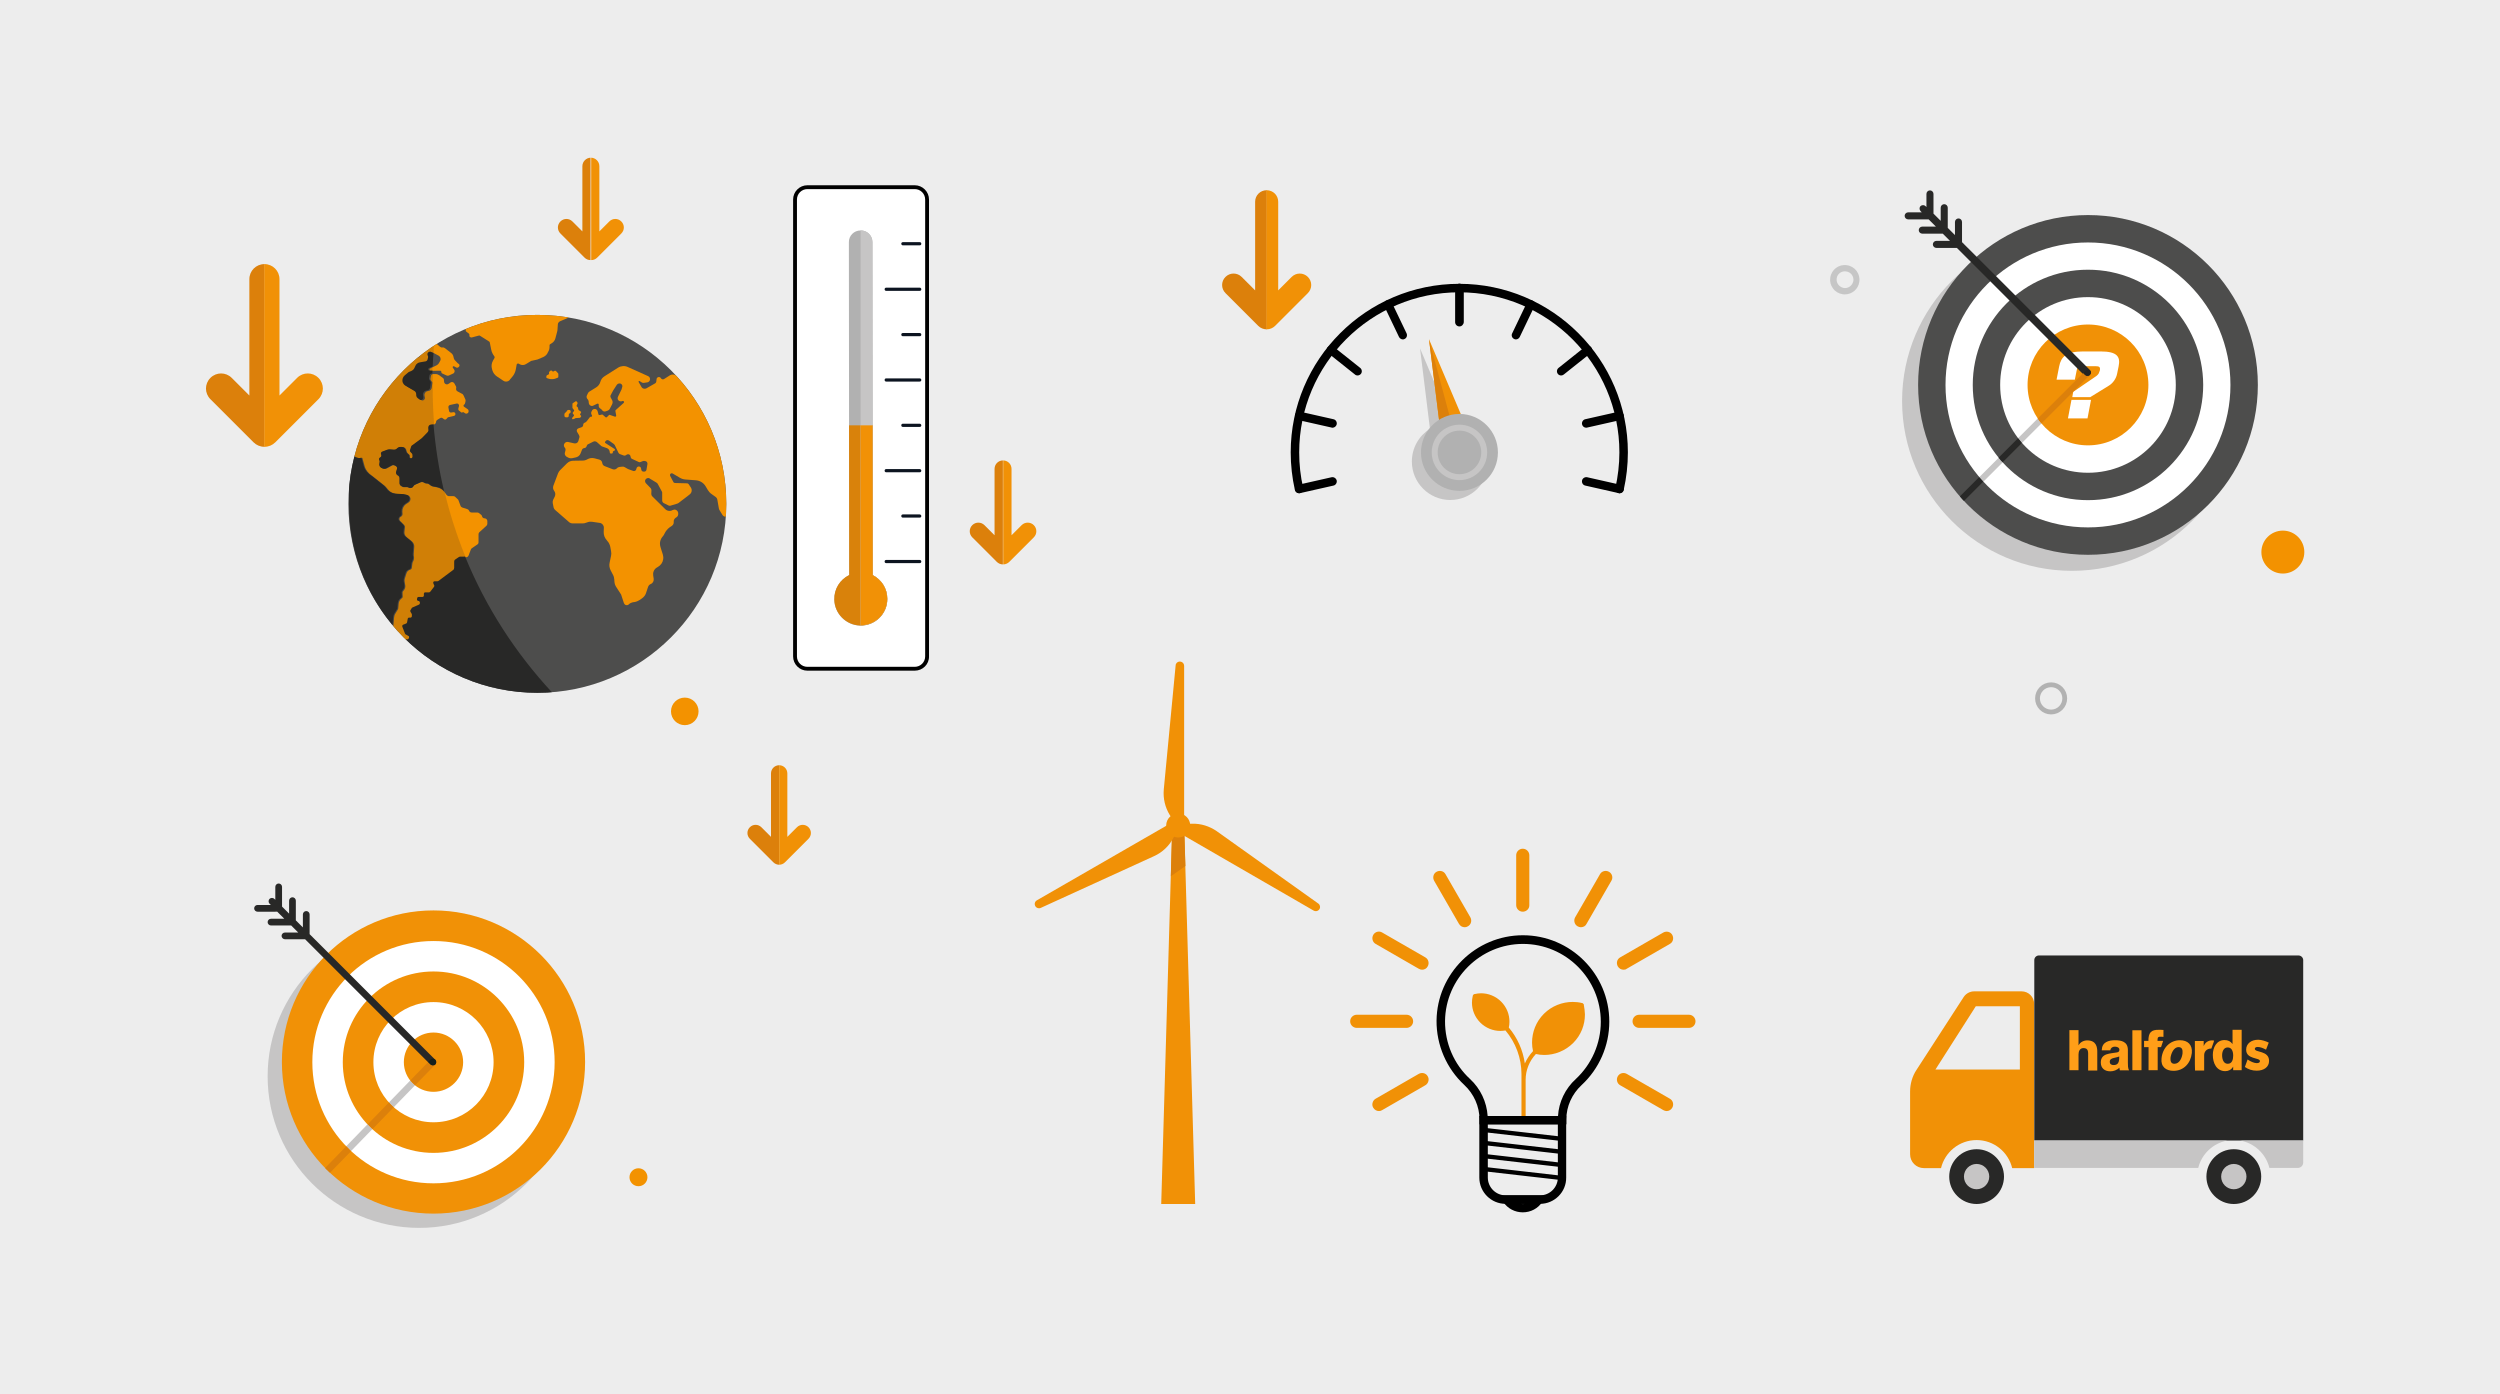 <?xml version="1.0" encoding="utf-8"?>
<!-- Generator: Adobe Illustrator 25.4.6, SVG Export Plug-In . SVG Version: 6.00 Build 0)  -->
<svg version="1.1" id="Layer_1" xmlns="http://www.w3.org/2000/svg" xmlns:xlink="http://www.w3.org/1999/xlink" x="0px" y="0px"
	 viewBox="0 0 1560 870" style="enable-background:new 0 0 1560 870;" xml:space="preserve">
<style type="text/css">
	.st0{fill:#EDEDED;}
	.st1{fill:#F39200;}
	.st2{fill:#4D4D4C;}
	.st3{clip-path:url(#SVGID_00000008108010898435273020000016036415120924771475_);fill:#F39200;}
	.st4{clip-path:url(#SVGID_00000008108010898435273020000016036415120924771475_);fill:#282827;}
	.st5{opacity:0.17;clip-path:url(#SVGID_00000008108010898435273020000016036415120924771475_);fill:#282827;}
	.st6{fill:#FFFFFF;}
	.st7{fill:#B1B1B1;}
	.st8{fill:#E3E4E3;}
	.st9{fill:#0C1420;}
	.st10{fill:#D9820B;}
	.st11{fill:#C6C5C5;}
	.st12{fill:#F19106;}
	.st13{fill:#DC800B;}
	.st14{fill:#282827;}
	.st15{clip-path:url(#SVGID_00000017513758731654397080000017056054011741095042_);fill:#C57C12;}
	.st16{clip-path:url(#SVGID_00000017513758731654397080000017056054011741095042_);fill:#C6C5C5;}
	.st17{clip-path:url(#SVGID_00000017513758731654397080000017056054011741095042_);}
	.st18{clip-path:url(#SVGID_00000017513758731654397080000017056054011741095042_);fill:#141F1D;}
	.st19{clip-path:url(#SVGID_00000126305306135080909570000016351873844060123298_);fill:#C6C5C5;}
	.st20{clip-path:url(#SVGID_00000126305306135080909570000016351873844060123298_);fill:#282827;}
	.st21{clip-path:url(#SVGID_00000126305306135080909570000016351873844060123298_);fill:#DC800B;}
	.st22{clip-path:url(#SVGID_00000126305306135080909570000016351873844060123298_);fill:#232322;}
	.st23{fill:#C6C6C6;}
	.st24{fill:none;stroke:#B2B2B2;stroke-width:3;stroke-miterlimit:10;}
	.st25{fill:#FBFCFB;}
	.st26{fill:#FF9E18;}
</style>
<rect class="st0" width="1560" height="870"/>
<circle class="st1" cx="427.3" cy="443.9" r="8.6"/>
<g>
	<path class="st2" d="M453.2,314.4c0,65.1-52.8,117.9-117.9,117.9s-117.9-52.8-117.9-117.9s52.8-117.9,117.9-117.9
		S453.2,249.3,453.2,314.4"/>
	<g>
		<defs>
			<path id="SVGID_1_" d="M453.2,314.4c0,65.1-52.8,117.9-117.9,117.9s-117.9-52.8-117.9-117.9s52.8-117.9,117.9-117.9
				S453.2,249.3,453.2,314.4"/>
		</defs>
		<clipPath id="SVGID_00000019665157828304101210000012728299621095287433_">
			<use xlink:href="#SVGID_1_"  style="overflow:visible;"/>
		</clipPath>
		<path style="clip-path:url(#SVGID_00000019665157828304101210000012728299621095287433_);fill:#F39200;" d="M569.6,238l-8.9-4.3
			c-0.3-0.2-0.7-0.3-1.1-0.3l-10.7-0.8c-0.1,0-0.2,0-0.3,0l-2.9-0.6c-1-0.2-2,0.1-2.7,0.8c-0.7,0.7-1.7,0.7-2.4,0.2l-3.2-2.4
			c-1.2-0.9-2.8-1-4.2-0.4c-1.5,0.7-3.2,0.5-4.4-0.6c-1.4-1.2-3.1-2-4.9-2.1l-3.8-0.4c-1.1-0.1-2.1,0-3.1,0.4l-5.7,2
			c-0.6,0.2-1.3,0.1-1.8-0.3l-0.3-0.3c-0.6-0.5-1.4-0.5-2-0.2c-1.1,0.6-2.5-0.1-2.7-1.4l0-0.3c-0.1-0.8-0.8-1.4-1.6-1.5l-15.5-2
			c-0.6-0.1-1.2-0.5-1.6-1l-0.2-0.3c-0.4-0.7-0.4-1.6,0-2.3c0.4-0.7,0.4-1.5,0-2.2l-0.1-0.2c-0.4-0.7-1.1-1.1-1.9-1.1h-3.2
			c-1,0-2-0.4-2.7-1c-0.9-0.8-2.1-1.1-3.2-1l-0.3,0c-0.6,0.1-1.2,0.3-1.7,0.6l-5,3.3c-0.9,0.6-2.1,0.4-2.8-0.4
			c-0.6-0.7-1.6-1-2.5-0.6l-4.4,1.9c-0.6,0.3-1,0.9-1,1.6v2.7c0,1-0.8,1.7-1.8,1.7l-0.3,0c-0.7,0-1.3-0.5-1.5-1.1l-0.5-1.2
			c-0.3-0.8-1.2-1.3-2-1.1c-0.7,0.2-1.1,0.8-0.9,1.5l0.9,4.9c0.1,0.6-0.5,1.1-1.1,0.9c-1-0.4-1.7-1.2-2-2.2l-0.1-0.3
			c-0.2-0.8-1-1.3-1.8-1.3c-1.1,0-1.9,1-1.7,2l0.5,4.4c0,0.2,0.1,0.4,0.2,0.5l2.6,3c0.5,0.6,0.2,1.4-0.5,1.6c-0.3,0.1-0.6,0-0.9-0.3
			l-0.4-0.4c-0.4-0.5-1.2-0.4-1.5,0.1l-1.3,2c-0.4,0.5-1.1,0.6-1.5,0.1l-1.2-1.5c-0.3-0.4-0.3-0.9,0-1.2l1.2-1.3
			c0.1-0.2,0.2-0.4,0.2-0.6l0.5-6.1c0-0.2,0-0.4-0.1-0.6l-1.2-2.2c-0.4-0.7-1.2-1.1-2-0.9c-0.8,0.1-1.3,0.8-1.3,1.6v1.2
			c0,0.2-0.1,0.4-0.1,0.5l-1.5,2.3c-0.3,0.4-0.4,1-0.2,1.5c0.3,1-0.3,2-1.3,2.3l-0.4,0.1c-0.4,0.1-0.8,0-1.1-0.1l-4.4-2.1
			c-0.6-0.3-1.4-0.1-1.8,0.5c-0.4,0.5-0.3,1.3,0.1,1.7c0.4,0.5,0.1,1.2-0.5,1.3l-2.1,0.2c-0.8,0.1-1.6-0.1-2.3-0.6
			c-1.1-0.8-2.6-0.8-3.7-0.1l-3.6,2.3c-0.7,0.5-1.6,0.2-2-0.5l0,0c-0.4-0.8-1.5-1-2.2-0.4c-0.3,0.2-0.4,0.5-0.5,0.9l-0.2,1.7
			c-0.1,0.4-0.3,0.8-0.7,1l-5.4,3.1c-1.1,0.6-2.5,0.3-3.1-0.8l-1.8-3.1c-0.2-0.4,0.2-0.9,0.6-0.6l1.3,0.8c0.4,0.3,0.9,0.4,1.4,0.3
			l2.1-0.3c0.7-0.1,1.3-0.6,1.6-1.3c0.4-1-0.1-2.2-1.1-2.6l-12.7-5.7c-1.9-0.9-4.2-0.7-6,0.4l-8.5,5.4c-1.3,0.8-2.2,2-2.6,3.5
			c-0.4,1.5-1.4,2.7-2.7,3.5l-4.2,2.6c-0.3,0.2-0.6,0.5-0.8,0.9l-0.7,1.5c-0.3,0.6-0.2,1.4,0.2,2l0.5,0.6c0.2,0.3,0.3,0.6,0.4,1
			l0.1,1.1c0.1,0.7,0.5,1.3,1.1,1.6c0.5,0.3,1.2,0.3,1.7,0l2.5-1.2c0.5-0.2,1,0.2,0.9,0.7l0,0.3c-0.1,0.7,0.2,1.5,0.8,1.9l0.7,0.5
			c0.2,0.2,0.4,0.4,0.6,0.6c0.4,0.8,1.4,1.1,2.2,0.8l1.4-0.5c0.5-0.2,0.8-0.5,1.1-0.9l1.5-2.9c0.5-0.9,0.5-2,0-2.8l-0.8-1.5
			c-0.3-0.5-0.3-1.1,0-1.6l1.7-3.2l0.1-0.1l2-3.1c0.3-0.4,0.7-0.7,1.3-0.8l0.4,0c1.1-0.1,2,1,1.7,2.1l-0.4,1.4
			c0,0.1-0.1,0.2-0.1,0.3l-2.2,4.5c-0.3,0.7-0.3,1.5,0.2,2.1c0.5,0.6,1.3,0.9,2.1,0.7l0.6-0.2c0.7-0.2,1.2,0.7,0.7,1.2l-5,4.5
			c-0.2,0.1-0.2,0.4-0.2,0.6l0.5,2.8c0.1,0.5-0.4,0.8-0.8,0.7l-3.2-1.1c-0.2-0.1-0.5,0-0.6,0.2l-1.2,1.2c-0.2,0.2-0.6,0.3-0.9,0
			l-1.7-1.5c-0.2-0.1-0.4-0.2-0.6-0.1l-1.3,0.3c-0.3,0.1-0.7-0.1-0.8-0.5l-0.5-1.9c-0.2-0.9-1.1-1.5-2-1.4c-0.8,0.1-1.4,0.6-1.6,1.3
			L369,257c-0.2,0.6-0.1,1.2,0.1,1.7l0.3,0.5c0.2,0.5-0.2,1-0.7,0.9c-0.2-0.1-0.5,0-0.6,0.2l-2.1,2.7c-0.2,0.2-0.4,0.4-0.6,0.5
			l-0.6,0.3c-0.6,0.2-0.9,0.8-0.9,1.4c0,0.6-0.4,1.2-1,1.4l-2,0.7c-0.9,0.3-1.3,1.4-0.8,2.2l1.2,2c0.3,0.5,0.4,1.1,0.2,1.6l-0.6,2.1
			c-0.3,0.9-1.1,1.5-2,1.5c-0.1,0-0.3,0-0.4,0l-4-0.9c-0.9-0.2-1.8,0.2-2.3,1c-0.5,0.7-0.4,1.7,0.1,2.4l0.2,0.2
			c0.4,0.5,0.5,1.2,0.3,1.9l-0.3,1.1c-0.3,0.9,0.1,1.9,0.9,2.5l0.9,0.5c0.8,0.5,1.8,0.7,2.8,0.5l2.3-0.5c1.2-0.3,2.3-1.1,2.8-2.3
			l1-2.5c0.2-0.6,0.8-0.9,1.4-1l0,0c0.7,0,1.3-0.6,1.5-1.3c0.1-0.5,0.4-0.9,0.9-1.1l3.2-1.6c0.8-0.4,1.7-0.2,2.3,0.3l2.7,2.4
			c0.2,0.2,0.5,0.3,0.8,0.4l2.6,0.9c1.1,0.4,1.8,1.3,1.9,2.5l0,0.3c0,0.3,0.3,0.6,0.6,0.6l0.7,0c0.3,0,0.6-0.3,0.6-0.6V282
			c0-0.3,0.3-0.6,0.6-0.6c0.3,0,0.5-0.2,0.6-0.4l0.1-0.2c0.1-0.3,0-0.5-0.3-0.7l-5.9-3.8l0.1-0.5c0.3-1.1,1.5-1.5,2.4-0.9l3.1,2.2
			c0.2,0.2,0.4,0.4,0.5,0.6l2.3,4.8c0.2,0.4,0.5,0.6,0.8,0.8l2.4,0.9c0.6,0.2,1.2,0.1,1.7-0.3c0.9-0.8,2.3-0.5,2.6,0.7l0.2,0.8
			c0.1,0.5,0.4,0.8,0.9,1l4.1,1.9c0.4,0.2,0.8,0.2,1.1,0l1.5-0.6c0.2-0.1,0.5-0.1,0.7-0.1l0.7,0.1c0.9,0.1,1.6,1,1.4,1.9l-0.6,3.5
			c-0.1,0.7-0.7,1.2-1.4,1.2h-0.4c-0.7,0-1.3-0.5-1.4-1.1l-0.2-1c-0.1-0.7-0.7-1.1-1.4-1.1c-0.6,0-1.2,0.4-1.4,1.1l-0.2,0.7
			c-0.2,0.8-1.1,1.2-1.8,1l-3.3-1.2l-2.1-1.2c-0.5-0.3-1-0.4-1.6-0.3l-1.7,0.2c-0.6,0.1-1.1,0.3-1.5,0.8l0,0c-0.7,0.7-1.8,1-2.7,0.6
			l-4.9-1.9c-0.9-0.3-1.5-1.1-1.6-2c-0.1-1-0.8-1.8-1.8-2.1l-3-0.8c-1.5-0.4-3.1-0.2-4.5,0.6c-0.8,0.5-1.8,0.8-2.8,0.8l-6,0.1
			c-1.5,0-2.9,0.6-4,1.7l-4.1,4.1c-0.6,0.6-1.1,1.3-1.4,2.1l-2.9,7.7c-0.4,1.1-0.2,2.3,0.5,3.2c0.8,1,0.9,2.4,0.4,3.5l-1,2
			c-0.3,0.6-0.4,1.4-0.3,2.1l0.5,2.5c0.1,0.7,0.5,1.4,1.1,1.9l8.6,7.5c0.6,0.5,1.4,0.8,2.2,0.8h6.4c0.3,0,0.6,0,1-0.1l2.2-0.7
			c0.8-0.3,1.7-0.3,2.6-0.2l4.8,0.7c1.4,0.2,2.5,1.5,2.5,2.9l-0.1,2.6c-0.1,2,0.6,3.9,2,5.4l0.2,0.3c1,1,1.6,2.3,1.9,3.7l0.5,2.7
			c0.2,1,0.2,2,0,2.9l-0.9,4.3c-0.4,1.7-0.1,3.4,0.7,4.9l1.4,2.7c0.5,0.9,0.7,1.8,0.8,2.8l0.1,1.5c0.1,1.2,0.5,2.4,1.2,3.4l2.9,4.5
			c0.1,0.1,0.2,0.3,0.2,0.5l1.6,4.9c0.2,0.5,0.6,1,1.1,1.2c0.7,0.3,1.5,0.1,2-0.4c0.7-0.7,1.6-1.1,2.5-1.3l0.9-0.1
			c1.3-0.2,2.4-0.7,3.5-1.4l1.4-1c1.1-0.8,2-1.9,2.4-3.2l1.3-3.9c0.3-0.8,0.9-1.5,1.7-1.8c1.3-0.5,2-1.9,1.8-3.3l-0.3-1.9
			c-0.1-0.8-0.1-1.7,0.2-2.5c0.4-1.2,1.2-2.1,2.3-2.7l0.5-0.3c1.7-1,2.9-2.6,3.2-4.6c0.2-1,0.1-2.1-0.2-3.1l-0.8-2.5l-0.7-2.3
			c-0.7-2.3-0.1-4.7,1.4-6.4c0.4-0.5,0.8-1,1-1.5l0.3-0.6c0.7-1.4,1.7-2.6,3-3.6l1.5-1c0.8-0.6,1.2-1.5,1.1-2.4
			c-0.1-1,0.3-1.9,1.1-2.5l0.6-0.4c0.8-0.5,1.2-1.4,1.1-2.3l0-0.4c-0.1-0.9-0.7-1.7-1.6-2c-0.6-0.2-1.3-0.1-1.9,0.2
			c-1.5,0.9-3.4,0.6-4.6-0.6l-8.1-8c-0.4-0.4-0.6-0.9-0.6-1.5l0.1-2.2c0-0.5-0.2-1.1-0.5-1.4l-2.9-3c-0.4-0.4-0.6-0.9-0.6-1.4l0,0
			c0-1.2,1.1-2,2.2-1.9c0.3,0,0.5,0.1,0.7,0.3l4.3,2.6c0.3,0.2,0.5,0.4,0.7,0.7l2.6,4.8c0.2,0.3,0.2,0.6,0.2,0.9v4.7
			c0,0.7,0.4,1.4,1.1,1.7l2.8,1.4c0.4,0.2,1,0.3,1.4,0.1l4-1.2c0.4-0.1,0.7-0.3,1-0.5l5.5-4.2l1.5-1.2c1.2-1,1.5-2.8,0.6-4.2
			l-1.4-2.1c-0.2-0.3-0.6-0.5-0.9-0.5l-7.6-0.2c-0.4,0-0.8-0.2-1-0.6l-2-3.8c-0.1-0.3-0.2-0.6-0.1-0.9c0.2-0.7,1.1-1,1.7-0.6
			l4.4,2.6c1,0.6,2.2,1,3.4,1.1l6.6,0.5c2.6,0.2,4.9,1.6,6.2,3.9l1.3,2.2c0.6,0.9,1.3,1.8,2.2,2.4l2.8,2c0.5,0.4,0.8,0.9,0.9,1.5
			l1,5.7c0.1,0.3,0.2,0.6,0.3,0.8l1.9,3.1c0.7,1.2,2.3,1.5,3.5,0.6l1.3-1c0.4-0.3,0.7-0.7,0.7-1.2l0.4-2c0.1-0.3,0.2-0.6,0.4-0.9
			l0.3-0.4c0.5-0.6,0.6-1.4,0.2-2.1c-0.4-0.9-0.2-1.9,0.6-2.5l1.2-0.9c0.4-0.3,0.7-0.6,0.9-1l0.9-1.8c0.3-0.7,0.9-1.2,1.6-1.5
			l2.5-0.9c1.4-0.5,2.9,0.2,3.5,1.5l1,2.3c0.2,0.5,0.3,0.9,0.2,1.4l-0.2,1.8c0,0.4,0.2,0.7,0.5,0.9c0.3,0.2,0.7,0.1,1-0.1l1.1-0.8
			c1.1-0.8,2.6-0.6,3.4,0.5c0.3,0.5,0.5,1,0.5,1.6l-0.2,3.9c-0.1,2,0.5,4.1,1.7,5.7l4,5.4c0.4,0.6,1.2,0.7,1.8,0.3
			c0.5-0.4,0.7-1.1,0.3-1.7l-4.5-7.2c-0.2-0.3-0.3-0.7-0.3-1.1v-0.7c0-1.2,1.1-2.1,2.3-2c0.6,0.1,1.1,0.4,1.4,0.8l1.2,1.8
			c0.6,0.8,1.6,1.1,2.5,0.6l0.7-0.3c0.8-0.4,1.4-1.2,1.5-2.1l0.3-2.5c0.1-0.8-0.2-1.6-0.7-2.1l-1.3-1.3c-0.1-0.1-0.1-0.2-0.2-0.3
			l-1.3-2.2c-0.2-0.4-0.2-0.9,0-1.3l0.3-0.5c0.5-1,1.9-0.9,2.4,0.1c0.3,0.6,0.9,0.9,1.5,0.8l1.4-0.3c0.4-0.1,0.7,0,1,0.2l1.7,1.1
			c0.3,0.2,0.7,0.3,1,0.2l5.4-1.1l5.2-1.3c1.5-0.4,2.7-1.3,3.6-2.6l2.9-4.5c0.2-0.2,0.2-0.5,0.2-0.8c0-0.7-0.4-1.3-1.1-1.4l-6.8-2.1
			c-0.3-0.1-0.5-0.3-0.6-0.5l-2.6-5c-0.2-0.3-0.2-0.7,0-1l0.8-1.4c0.2-0.3,0.2-0.7,0-1l-0.1-0.3c-0.2-0.5-0.8-0.8-1.4-0.6l-0.8,0.3
			c-0.5,0.2-1,0-1.3-0.4l-0.2-0.3c-0.4-0.5-0.2-1.2,0.3-1.5l0.1-0.1c0.4-0.3,0.6-0.8,0.4-1.3c-0.2-0.6,0.1-1.2,0.7-1.4l0.9-0.3
			c0.5-0.2,1.1,0.1,1.3,0.6l0.4,0.9c0.1,0.2,0.2,0.3,0.3,0.4l3.9,2.9c0.2,0.2,0.3,0.4,0.4,0.6l1,3.9c0.2,0.8,1.3,1.1,1.9,0.5
			l2.4-2.6c0.3-0.3,0.4-0.8,0.2-1.2l-2.8-5.6c-0.2-0.4-0.1-0.8,0.1-1.2l1.4-1.8c0.2-0.3,0.6-0.5,1-0.4l1.7,0.1
			c1.9,0.1,3.6-0.9,4.4-2.7l2.6-5.9c0-0.1,0.1-0.2,0-0.3l-0.2-2.2c0-0.5,0.5-0.8,0.9-0.6l0.3,0.2c0.2,0.1,0.3,0.3,0.3,0.5l-0.1,2.8
			c0,0.6,0.2,1.3,0.7,1.7c0.4,0.4,1.2,0.2,1.3-0.4l0.2-0.9c0.1-0.3,0.4-0.5,0.7-0.5c0.3,0.1,0.7-0.2,0.7-0.5l0.1-1.9
			c0-0.1,0-0.2-0.1-0.3l-2.1-3.9c-0.4-0.6-1.1-0.9-1.8-0.6c-0.3,0.1-0.6,0-0.7-0.2l-0.8-1.4c-0.2-0.4-0.7-0.5-1.1-0.4l-1.4,0.5
			c-0.4,0.1-0.9,0.1-1.2-0.1l-0.1,0c-0.5-0.3-0.8-0.8-0.8-1.3c0-0.7,0.4-1.4,1.1-1.6l0.3-0.1c0.7-0.2,1.2-0.9,1.1-1.6l-0.1-0.8
			c0-0.6,0.2-1.1,0.7-1.4l3.1-2.2c0.3-0.2,0.6-0.3,1-0.3l7.6,0.4c0.3,0,0.6,0.1,0.8,0.2l1.1,0.4c1.3,0.5,2.8-0.1,3.5-1.3l0.8-1.5
			c0.2-0.4,0.7-0.6,1.2-0.5l1.8,0.5c0.2,0.1,0.5,0,0.7,0l0.2-0.1c1-0.4,1.9,0.7,1.3,1.6l-0.1,0.1l-3.2,4.2c-0.4,0.5-0.6,1-0.7,1.5
			l-0.7,3.6c-0.1,0.5-0.1,1.1,0.1,1.6l1,2.7c0.1,0.3,0.4,0.6,0.7,0.7l0.2,0.1c0.6,0.2,1.1-0.2,1.3-0.7l1.1-3.8
			c0.2-0.5,0.4-1,0.7-1.4l1.4-1.6c0.6-0.7,0.9-1.6,0.9-2.6c0-1.1,0.4-2.2,1.3-2.9l1.6-1.5c0.8-0.7,1.9-1.1,3-1l1,0.1
			c1.3,0.1,2.5-0.4,3.4-1.4c0.8-0.9,1.9-1.4,3.1-1.4l1.4,0c1.2,0,2.1-1.1,1.8-2.2l-0.2-0.9c-0.1-0.5,0-0.9,0.2-1.4l0.8-1.4
			c0.5-0.9,1.6-1.3,2.5-0.9l1.9,0.8c0.2,0.1,0.3,0.2,0.4,0.3l1.7,1.3c1,0.8,2.4,0.5,2.9-0.6c0.3-0.6,0.3-1.2,0-1.8l-0.8-1.7
			C570.3,238.5,570,238.2,569.6,238z"/>
		<path style="clip-path:url(#SVGID_00000019665157828304101210000012728299621095287433_);fill:#F39200;" d="M297.8,319.8h-3.5
			c-0.6,0-1.2-0.3-1.5-0.9l-0.2-0.4c-0.2-0.4-0.6-0.7-1-0.8l-3.1-1c-0.5-0.2-0.9-0.5-1.1-1l-1.3-3.5c-0.1-0.3-0.3-0.5-0.5-0.7
			L284,310c-0.3-0.3-0.7-0.4-1.1-0.4h-2.8c-0.5,0-1-0.3-1.4-0.7l-1.3-1.8c-1.1-1.5-2.7-2.5-4.5-2.9l-3-0.6c-0.3-0.1-0.6-0.2-0.9-0.4
			l-1.2-0.9c-0.4-0.3-0.9-0.5-1.4-0.5h-0.2c-0.4,0-0.8-0.1-1.2-0.3l-0.5-0.3c-0.6-0.4-1.4-0.4-2.1-0.1l-3.4,1.5
			c-0.4,0.2-0.8,0.5-1,0.9l-0.1,0.2c-0.6,0.9-1.9,1.2-2.8,0.7c-0.3-0.2-0.7-0.3-1-0.3h-1.9c-0.4,0-0.8-0.1-1.1-0.3l-0.8-0.5
			c-0.6-0.4-0.9-1-0.9-1.7v-3c0-0.7-0.4-1.4-1.1-1.8c-0.8-0.4-1.2-1.4-1-2.3l0.5-1.7c0.2-0.7-0.1-1.5-0.8-1.9l-0.8-0.4
			c-0.5-0.2-1-0.2-1.4,0l-3.3,1.8c-0.9,0.5-2.1,0.5-3-0.1l-0.4-0.2c-1-0.6-1.4-1.7-1.1-2.8c0.2-0.7,0.2-1.4-0.1-2.1
			c-0.3-0.6,0-1.3,0.6-1.6c0.5-0.2,0.8-0.8,0.7-1.4l-0.2-0.8c-0.1-0.6,0.2-1.2,0.8-1.4l2.9-1.1c0.6-0.2,1.2-0.3,1.9-0.3l2.5,0.2
			c0.7,0.1,1.4-0.2,1.9-0.7l0.3-0.3c0.5-0.5,1.1-0.7,1.7-0.7h1.2c1.1,0,2.1,0.8,2.4,1.9l0.2,0.8c0.1,0.5,0.4,1,0.9,1.4l0.7,0.6
			c0.3,0.2,0.4,0.6,0.4,0.9l0,0.4c-0.1,0.8,0.7,1.4,1.4,1c0.4-0.2,0.6-0.6,0.6-1l-0.1-1.3c0-0.2-0.1-0.5-0.3-0.6l-1-1.1
			c-0.3-0.3-0.3-0.6-0.2-1l0.8-2.4c0.1-0.2,0.2-0.4,0.4-0.5l5.4-3.9c0.5-0.4,1-0.8,1.4-1.2l3.1-3.2c0.4-0.4,0.6-0.9,0.5-1.5
			l-0.1-1.3c-0.1-0.5,0.1-1,0.5-1.4l0,0c0.4-0.4,0.9-0.6,1.4-0.6h0.6c1,0,1.8-0.7,1.9-1.7c0-0.6,0.4-1.1,0.9-1.4l1.8-1.1
			c0.4-0.2,0.9-0.2,1.2,0l1.1,0.8c0.5,0.3,1.1,0.3,1.5-0.2l0.7-0.8c0.2-0.2,0.3-0.3,0.6-0.3l3.4-0.8c0.5-0.1,0.9-0.6,0.9-1.1
			c0-0.8-0.7-1.4-1.4-1.2l-1.2,0.2c-0.7,0.1-1.3-0.3-1.4-1l-0.4-2.2c-0.1-0.7,0.3-1.3,1-1.5l4.1-0.9c0.6-0.1,1.1,0.1,1.4,0.7
			c0.1,0.3,0.2,0.6,0.1,0.9l-0.4,1.5c-0.1,0.5,0,1,0.4,1.3l1.4,1.1c0.2,0.2,0.6,0.2,0.8,0c0.2-0.2,0.5-0.2,0.8,0l0.7,0.5
			c0.2,0.1,0.4,0.2,0.6,0.3c0.8,0.1,1.6-0.4,1.7-1.2l0-0.2c0.1-0.6-0.2-1.1-0.6-1.4l-2.2-1.5c-0.5-0.3-0.5-1.1,0.1-1.4
			c0.2-0.1,0.3-0.3,0.4-0.5c0.1-0.3,0.2-0.7,0.3-1c0.2-0.6,0.2-1.3-0.1-1.9l-1-2.2c-0.2-0.5-0.6-1-1.2-1.2l-2.6-1.4
			c-0.6-0.3-0.9-0.9-0.9-1.5l0.1-0.8c0-0.3,0-0.6-0.2-0.9l-1-1.8c-0.5-0.8-1.5-1.1-2.3-0.6l-1.3,0.9c-0.4,0.3-0.9,0.4-1.4,0.3l0,0
			c-0.8-0.2-1.4-0.9-1.4-1.7c0-0.4-0.1-0.8-0.1-1.1c0-0.5-0.3-1-0.8-1.3l-2-1.5c-0.7-0.5-1.5-0.8-2.3-0.8h-1.6
			c-0.7,0-1.3,0.5-1.4,1.2l-0.3,1.7c-0.1,0.3,0,0.7,0.2,0.9l1,1.5l-0.4,3.2c-0.1,1.1-1.1,2-2.2,2.1l-0.1,0c-0.5,0-1,0.2-1.4,0.6l0,0
			c-0.7,0.6-1,1.5-0.8,2.4c0.1,0.3,0.2,0.7,0.2,1c0.2,0.7-0.2,1.3-0.8,1.7l0,0c-0.5,0.3-1.2,0.2-1.7-0.1c-0.4-0.3-0.8-0.6-1.2-0.9
			c-0.6-0.5-1-1.2-0.9-2l0-0.3c0-0.9-0.4-1.7-1.2-2.2l-5.5-3.2c-1-0.6-1.7-1.6-1.9-2.8l0-0.1c-0.2-1.3,0.3-2.7,1.4-3.5
			c0.7-0.6,1.5-1.3,2-1.7c0.3-0.2,0.6-0.4,0.9-0.6l1.2-0.5c0.9-0.4,1.6-1.1,2-1.9l0.6-1.3c0.5-1.1,1.6-2,2.8-2.2l3.5-0.6
			c0.6-0.1,1.2-0.6,1.3-1.2l0.3-1.2c0.1-0.3,0-0.7-0.1-1l-0.2-0.5c-0.3-0.8,0-1.7,0.8-2l0,0c0.5-0.2,1-0.2,1.5,0
			c0.9,0.5,2.5,1.3,3.8,2c1.1,0.6,1.6,2,1,3.2l-0.6,1.1c-0.4,0.8-1,1.4-1.8,1.8l-3.9,1.9c-0.3,0.1-0.4,0.4-0.4,0.7
			c0,0.5,0.4,0.8,0.8,0.8l5.8-0.1c0.5,0,0.9,0.4,0.8,0.9l0,0c0,0.3,0.2,0.7,0.5,0.8c0.7,0.3,2,0.9,2.8,1.3c0.5,0.2,1,0.2,1.4,0
			l2.6-1.2c1-0.4,1.3-1.7,0.7-2.5l-0.8-1.1c-0.4-0.6,0.2-1.3,0.8-0.9l1.3,0.7c0.5,0.3,1.2,0.1,1.5-0.3l0.3-0.3
			c0.5-0.6,0.2-1.5-0.5-1.8l0,0c-0.2-0.1-0.3-0.2-0.4-0.3c-0.3-0.4-1.1-1.2-1.7-1.8c-0.5-0.5-0.8-1.2-0.9-2l0,0
			c-0.1-0.9-0.6-1.8-1.3-2.4c-1.2-1-3.1-2.4-4.1-3.2c-0.4-0.3-1-0.5-1.5-0.4c-0.6,0.1-1.1-0.1-1.6-0.5l-1.5-1.3
			c-0.6-0.5-1.5-0.6-2.2-0.2l-0.2,0.1c-0.7,0.4-1.6,0.3-2.2-0.2l-0.4-0.4c-0.3-0.3-0.7-0.5-1.1-0.5l-5.9-0.5c-0.6,0-1.1,0.2-1.4,0.7
			l-1.1,1.6c-0.2,0.4-0.3,0.8-0.2,1.2l0.4,1.7c0.1,0.6,0.6,1.1,1.3,1.2l1,0.2c0.9,0.1,1.4,1,1.2,1.8l0,0.1c-0.3,1.2-1.6,1.6-2.5,0.9
			c-1.4-1.2-3.2-2.7-4.4-3.7c-0.7-0.6-1.8-0.7-2.5-0.1l-0.1,0c-0.7,0.4-1,1.2-0.9,2l0,0.1c0.2,1.3-0.6,2.6-1.8,3.1l-1.5,0.6
			c-1.5,0.6-3.3,0.6-4.8-0.1l-1.1-0.5c-1.7-0.7-3.5-0.7-5.2,0.1c-1.6,0.8-3.4,0.8-5,0.1l-8.3-3.4c-0.8-0.3-1.6-0.6-2.4-0.8l-0.1,0
			c-2-0.5-4-0.5-6-0.2c-2.2,0.3-4.9,0.8-4.9,0.8l-3.3,0.5c-1.9,0.3-3.9,0-5.6-0.9l-6.3-3.1c-1.5-0.7-3.1-1.1-4.7-1l-7.7,0.4
			c-1.1,0.1-2.1,0.8-2.5,1.8l-0.7,1.9c-0.3,0.7,0.1,1.5,0.8,1.9c0.4,0.2,0.5,0.8,0.1,1.1l-1.3,0.7c-1,0.6-1.6,1.8-1.2,3l0.1,0.3
			c0.3,0.9,0,1.9-0.7,2.6l-1.3,1.2c-0.6,0.6-0.9,1.4-0.9,2.2c0,1.5,1,2.7,2.5,3l1.5,0.3c1.2,0.2,2.4-0.1,3.3-0.9l0.6-0.5
			c1-0.9,2.3-1.2,3.5-0.9l2.6,0.7c0.2,0,0.4,0.1,0.5,0.2l11.6,5.1c1.4,0.6,2.5,1.9,2.9,3.4l0.9,3.5c0.1,0.4,0.4,0.8,0.8,1l0,0
			c1,0.5,2.2-0.1,2.3-1.2c0.1-0.5,0.1-0.9,0.2-1.4c0.1-0.6,0.9-0.8,1.2-0.2l1.1,2c0.3,0.5,0.4,1.1,0.3,1.6l-0.1,0.6
			c-0.2,1,0.3,2,1.1,2.5c0.9,0.5,1.3,1.6,1.1,2.6l-0.7,2.7l-1.3,7.7c-0.1,0.8,0,1.7,0.3,2.5l2.2,4.8c0.4,0.8,1,1.5,1.9,2l0,0
			c1.5,0.8,2.4,2.3,2.3,3.9c0,0.4,0,0.9,0,1.3c0,1.5,0.6,2.9,1.7,3.8l1.6,1.4c1.3,1.1,3.1,1.5,4.7,0.9l1.2,4.4
			c0.1,0.4,0.3,0.8,0.4,1.3l0,0.1c0.8,2,2.1,3.6,3.8,4.9l1.1,0.8c0.2,0.1,0.3,0.2,0.5,0.4l6.8,5.4c0.5,0.4,0.9,0.8,1.3,1.3l0.8,1
			c1.3,1.7,3.2,2.7,5.3,2.9l4.6,0.3c0.1,0,0.2,0,0.3,0l1.9,0.4c1,0.2,1.7,0.9,2,1.9l0,0c0.2,1.1-0.2,2.1-1.1,2.7
			c-0.5,0.3-1,0.7-1.5,1c-1.6,1-2.5,2.9-2.4,4.8l0.1,1.4c0,0.7-0.3,1.3-1,1.7c-1.1,0.5-1.3,2-0.4,2.8l2.4,2.4
			c0.4,0.4,0.6,0.9,0.5,1.5l-0.3,2.6c-0.2,1.3,0.3,2.6,1.3,3.4l3.3,2.7c1,0.8,1.6,2.1,1.5,3.4l-0.3,4.3c0,0.4,0,0.7,0,1.1l0.1,0.7
			c0.2,1,0,2.1-0.5,3l0,0c-0.3,0.5-0.5,1.1-0.5,1.6c-0.1,0.7-0.2,1.7-0.3,2.4c-0.1,0.6-0.5,1.1-1.1,1.2l0,0c-1,0.3-1.9,1.1-2.2,2.1
			l-1.1,3.5c-0.2,0.6-0.2,1.2-0.1,1.8l0.4,2.5c0.1,0.9-0.1,1.8-0.6,2.5l-0.9,1.2c-0.1,0.2-0.2,0.4-0.2,0.6l0.1,2.6
			c0,0.3-0.1,0.6-0.3,0.8l-0.5,0.4c-1,0.8-1.6,1.9-1.7,3.1l-0.3,3.1c0,0.1-0.1,0.3-0.1,0.4l-1.7,2.8c-0.5,0.8-0.7,1.6-0.8,2.5
			l-0.4,5.1c-0.1,1,0.1,2,0.6,2.9l1.2,2.5c0.8,1.6,2.4,2.8,4.2,3l3.7,0.5c0.4,0.1,0.8-0.2,1-0.6l0.2-0.4c0.2-0.4,0-0.9-0.4-1.2
			l-1.7-0.9c-0.2-0.1-0.4-0.3-0.4-0.5l-1.7-4.4c-0.2-0.5,0.1-1,0.6-1.2l1.8-0.7c0.3-0.1,0.5-0.4,0.6-0.7l0.4-2.2
			c0.1-0.5,0.5-0.8,0.9-0.8h0.8c0.5,0,0.9-0.4,0.9-0.9v-0.9c0-0.2,0-0.3-0.1-0.5l-0.8-1.4c-0.2-0.3-0.2-0.6,0-0.9l0.8-1.3
			c0.1-0.2,0.3-0.3,0.4-0.4l4.1-1.8c0.3-0.1,0.6-0.5,0.6-0.9v-0.5c0-0.5-0.4-0.9-0.9-0.9c-0.6,0-1-0.5-0.9-1.1l0.1-0.6
			c0.1-0.4,0.5-0.8,0.9-0.8h2.4c0.5,0,0.9-0.4,0.9-0.9v-1.1c0-0.5,0.4-0.9,0.9-0.9h2.4c0.3,0,0.6-0.1,0.7-0.4l2.3-3
			c0.2-0.3,0.3-0.7,0.1-1l-0.5-1.1c-0.3-0.6,0.1-1.4,0.8-1.4h1.8c0.2,0,0.4-0.1,0.6-0.2l9.1-6.8c0.4-0.3,0.7-0.8,0.7-1.3v-3.9
			c0-0.6,0.3-1.1,0.7-1.4l2.2-1.5c0.3-0.2,0.6-0.3,1-0.3h2.3c0.7,0,1.3-0.4,1.6-1.1l1.4-3.7c0.1-0.3,0.3-0.6,0.6-0.8l3.5-2.4
			c0.5-0.3,0.7-0.8,0.7-1.4v-5c0-0.5,0.2-0.9,0.5-1.2l4.5-4.1c0.3-0.3,0.5-0.8,0.5-1.2v-1.7c0-0.9-0.8-1.7-1.7-1.7
			c-0.7,0-1.3-0.4-1.5-1l-0.4-1C299.1,320.2,298.5,319.8,297.8,319.8"/>
		<path style="clip-path:url(#SVGID_00000019665157828304101210000012728299621095287433_);fill:#F39200;" d="M359.1,260.9l2.8-0.2
			c0.1,0,0.2-0.1,0.3-0.2l0.4-0.6c0.1-0.2,0.1-0.4-0.1-0.6l-0.4-0.3c-0.1-0.1-0.2-0.3-0.1-0.5l0.6-1.2c0.1-0.2,0-0.4-0.2-0.5
			l-1.3-0.9c-0.1-0.1-0.2-0.2-0.2-0.3l-0.3-1.3c0-0.1-0.1-0.2-0.2-0.3l-0.5-0.4c-0.1-0.1-0.2-0.3-0.1-0.5l0.6-1.4
			c0.1-0.1,0-0.3,0-0.4l-0.6-0.8c-0.1-0.2-0.4-0.2-0.6-0.1l-1.8,1.2c-0.1,0.1-0.2,0.2-0.2,0.4v2.4c0,0.1,0,0.2,0.1,0.3l0.9,1.2
			c0.1,0.2,0.1,0.4,0,0.5l-0.8,1.1c-0.1,0.2-0.1,0.4,0,0.5l0.7,0.9c0.1,0.2,0.1,0.4,0,0.6l-0.8,0.9c0,0-0.1,0.1-0.1,0.1l-0.2,0.5
			c-0.1,0.3,0.1,0.6,0.4,0.6c0.1,0,0.1,0,0.2,0l1.3-0.5L359.1,260.9z"/>
		<path style="clip-path:url(#SVGID_00000019665157828304101210000012728299621095287433_);fill:#F39200;" d="M355.2,255.8h-0.6
			c-0.3,0-0.6,0.2-0.8,0.5l-0.3,0.5c0,0.1-0.1,0.2-0.2,0.2l-0.8,0.8c-0.2,0.2-0.3,0.4-0.3,0.6v1.1c0,0.5,0.4,0.9,0.9,0.9h0.9
			c0.5,0,0.9-0.4,0.9-0.9l0-0.7c0-0.4,0.2-0.7,0.6-0.9c0.4-0.1,0.6-0.5,0.6-0.8v-0.4C356.1,256.2,355.7,255.8,355.2,255.8z"/>
		<path style="clip-path:url(#SVGID_00000019665157828304101210000012728299621095287433_);fill:#F39200;" d="M348.4,235v-1.6
			c0-0.2-0.1-0.4-0.2-0.5l-1.2-1.3c-0.3-0.3-0.7-0.4-1.1-0.1l-0.3,0.2c-0.3,0.2-0.7,0.2-1-0.1l-0.2-0.2c-0.3-0.3-0.7-0.3-1,0
			l-0.5,0.4c-0.3,0.2-0.4,0.6-0.3,0.9c0.1,0.4,0,0.8-0.4,1l-0.8,0.4c-0.2,0.1-0.4,0.3-0.4,0.5l-0.1,0.5c-0.1,0.4,0.1,0.8,0.5,0.9
			l0.6,0.2c0.7,0.3,1.4,0.4,2.1,0.4h0.5c0.7,0,1.4-0.1,2.1-0.4l1.5-0.6C348.2,235.7,348.4,235.4,348.4,235z"/>
		<path style="clip-path:url(#SVGID_00000019665157828304101210000012728299621095287433_);fill:#F39200;" d="M342.9,216.4v-0.9
			c0-0.3,0.1-0.5,0.4-0.7l1.1-0.7c1.1-0.7,1.9-1.8,2.2-3.1l1-3.8c0.2-0.6,0.3-1.3,0.3-1.9l0.2-2.9c0-0.8,0.6-1.5,1.3-1.9l4.7-2
			c0.6-0.3,1-1,0.9-1.7c-0.1-0.7-0.8-1.3-1.5-1.3h-5.9c-0.3,0-0.6,0-0.9,0.1l-5,0.9c-0.4,0.1-0.7-0.1-0.9-0.4l0-0.1
			c-0.2-0.5,0-1.1,0.6-1.2l4.9-1c0.3-0.1,0.5-0.3,0.6-0.5c0.2-0.5-0.1-1-0.6-1.1l-7.7-1.3c-0.7-0.1-1.4-0.1-2.1-0.1l-5.1,0.4
			c-1.2,0.1-2.5,0.4-3.6,1l-1.3,0.7c-0.8,0.4-1.7,0.7-2.7,0.7h-4.4c-0.2,0-0.4,0.1-0.6,0.2l-1,0.9c-0.3,0.3-0.8,0.3-1.1,0l-0.9-0.7
			c-0.3-0.3-0.8-0.2-1.1,0.1l-1.8,1.8c-0.3,0.3-0.7,0.3-1,0.1l-1.4-0.8c-0.2-0.1-0.5-0.1-0.7,0l-8.1,3.3c-0.1,0-0.2,0.1-0.3,0.1
			h-3.5c-0.3,0-0.6,0.1-0.7,0.4l-1,1.7c-0.1,0.2-0.2,0.4-0.1,0.6l0.2,0.8c0.1,0.4-0.1,0.9-0.6,1l-4.5,1.4c-0.4,0.1-0.6,0.4-0.6,0.8
			v0.9c0,0.3,0.1,0.5,0.3,0.7l1.7,1.3c0.2,0.2,0.3,0.4,0.3,0.7v0.7c0,0.3,0.2,0.6,0.4,0.7l0.4,0.2c0.2,0.1,0.4,0.1,0.6,0.1l4.5-1.2
			c0.2-0.1,0.5,0,0.7,0.1l5.7,3.6c0.2,0.1,0.3,0.3,0.4,0.5l0.9,4.5c0.3,1.6,1,3,2,4.3c0.2,0.3,0.2,0.6,0.1,0.9l-1,1.8
			c-0.9,1.6-1.1,3.4-0.6,5.1l0.2,0.8c0.5,1.7,1.6,3.1,3,4l3.9,2.6c1.3,0.9,3.2,0.6,4.1-0.7l0.1-0.2l0,0l1.3-1.5
			c1.2-1.4,2-3.1,2.3-4.9l0.5-2.8c0.1-0.5,0.7-0.8,1.2-0.6l0.9,0.5c1.2,0.6,2.6,0.5,3.7-0.2l3.1-1.9c0.1,0,0.2-0.1,0.2-0.1l3.6-0.8
			l0.1,0l3.8-1.6c1.3-0.6,2.4-1.6,2.9-3C342.7,218.6,342.9,217.5,342.9,216.4z"/>
		<path style="clip-path:url(#SVGID_00000019665157828304101210000012728299621095287433_);fill:#282827;" d="M270.5,264.7
			c-0.2,0.1-0.5,0.2-0.8,0.2h-0.6c-0.5,0-1,0.2-1.4,0.6l0,0c-0.3,0.4-0.5,0.9-0.5,1.4l0.1,1.3c0.1,0.5-0.1,1.1-0.5,1.5l-3.1,3.2
			c-0.4,0.4-0.9,0.9-1.4,1.2L257,278c-0.2,0.1-0.3,0.3-0.4,0.5l-0.8,2.4c-0.1,0.3,0,0.7,0.2,1l1,1.1c0.2,0.2,0.3,0.4,0.3,0.6
			l0.1,1.3c0,0.4-0.2,0.8-0.6,1c-0.1,0.1-0.3,0.1-0.4,0.1c-0.6,0-1.1-0.5-1-1.1l0-0.4c0-0.3-0.1-0.7-0.4-0.9l-0.7-0.6
			c-0.4-0.3-0.7-0.8-0.9-1.4l-0.2-0.8c-0.3-1.1-1.2-1.9-2.4-1.9h-1.2c-0.6,0-1.3,0.3-1.7,0.7l-0.3,0.3c-0.5,0.5-1.1,0.7-1.7,0.7
			c-0.1,0-0.1,0-0.2,0l-2.5-0.2c-0.1,0-0.2,0-0.3,0c-0.5,0-1.1,0.1-1.5,0.3l-2.9,1.1c-0.6,0.2-0.9,0.8-0.8,1.4l0.2,0.8
			c0.1,0.6-0.2,1.2-0.7,1.4c-0.6,0.3-0.9,1-0.6,1.6c0.3,0.7,0.3,1.4,0.1,2.1c-0.3,1.1,0.1,2.2,1.1,2.8l0.4,0.2
			c0.5,0.3,1,0.4,1.6,0.4c0.5,0,1-0.1,1.5-0.4l3.3-1.8c0.2-0.1,0.5-0.2,0.8-0.2c0.2,0,0.5,0.1,0.7,0.2l0.8,0.4
			c0.7,0.3,1.1,1.1,0.8,1.9l-0.5,1.7c-0.3,0.9,0.1,1.9,1,2.3c0.7,0.3,1.1,1,1.1,1.8v3c0,0.7,0.3,1.3,0.9,1.7l0.8,0.5
			c0.3,0.2,0.7,0.3,1.1,0.3h1.9c0.4,0,0.7,0.1,1,0.3c0.3,0.2,0.7,0.3,1.1,0.3c0.7,0,1.4-0.3,1.8-1l0.1-0.2c0.3-0.4,0.6-0.7,1-0.9
			l3.4-1.5c0.3-0.1,0.6-0.2,0.9-0.2c0.4,0,0.8,0.1,1.2,0.3l0.5,0.3c0.4,0.2,0.8,0.3,1.2,0.3h0.2c0.5,0,1,0.2,1.4,0.5l1.2,0.9
			c0.3,0.2,0.6,0.3,0.9,0.4l3,0.6c1.7,0.3,3.1,1.2,4.2,2.5C273.9,293.1,271.7,279,270.5,264.7 M268.3,219.4c-0.2,0-0.5,0.1-0.7,0.2
			l0,0c-0.8,0.4-1.1,1.3-0.8,2l0.2,0.5c0.1,0.3,0.2,0.6,0.1,1l-0.3,1.2c-0.1,0.6-0.7,1.1-1.3,1.2l-3.5,0.6c-1.2,0.2-2.3,1-2.8,2.2
			l-0.6,1.3c-0.4,0.9-1.1,1.5-2,1.9l-1.2,0.5c-0.3,0.1-0.6,0.3-0.9,0.6c-0.5,0.4-1.3,1.1-2,1.7c-1,0.8-1.5,2.2-1.4,3.5l0,0.1
			c0.2,1.2,0.9,2.2,1.9,2.8l5.5,3.2c0.8,0.4,1.2,1.3,1.2,2.2l0,0.3c0,0.8,0.3,1.5,0.9,2c0.4,0.3,0.8,0.6,1.2,0.9
			c0.3,0.2,0.6,0.3,0.9,0.3c0.3,0,0.5-0.1,0.7-0.2l0,0c0.6-0.3,0.9-1,0.8-1.7c-0.1-0.3-0.1-0.6-0.2-1c-0.2-0.9,0.1-1.8,0.8-2.4l0,0
			c0.4-0.4,0.9-0.6,1.4-0.6l0.1,0c1.1-0.1,2.1-0.9,2.2-2.1l0.4-3.2l-1-1.5c-0.2-0.3-0.2-0.6-0.2-0.9l0.3-1.7
			c0.1-0.7,0.7-1.2,1.4-1.2h0.4c0-0.6,0-1.3,0.1-1.9l-1.9,0c0,0,0,0,0,0c-0.5,0-0.8-0.4-0.8-0.8c0-0.3,0.2-0.6,0.4-0.7l2.4-1.1
			c0.1-2.7,0.3-5.4,0.5-8.2c-0.5-0.3-1-0.5-1.3-0.7C268.8,219.5,268.5,219.4,268.3,219.4"/>
		<path style="clip-path:url(#SVGID_00000019665157828304101210000012728299621095287433_);fill:#282827;" d="M290.2,347.2
			c-0.2,0.1-0.4,0.1-0.6,0.1h-2.3c-0.3,0-0.7,0.1-1,0.3l-2.2,1.5c-0.5,0.3-0.7,0.8-0.7,1.4v3.9c0,0.5-0.2,1-0.7,1.3l-9.1,6.8
			c-0.2,0.1-0.4,0.2-0.6,0.2h-1.8c-0.7,0-1.1,0.7-0.8,1.4l0.5,1.1c0.2,0.3,0.1,0.7-0.1,1l-2.3,3c-0.2,0.2-0.5,0.4-0.7,0.4h-2.4
			c-0.5,0-0.9,0.4-0.9,0.9v1.1c0,0.5-0.4,0.9-0.9,0.9h-2.4c-0.5,0-0.8,0.3-0.9,0.8l-0.1,0.6c-0.1,0.6,0.3,1.1,0.9,1.1
			c0.5,0,0.9,0.4,0.9,0.9v0.5c0,0.4-0.2,0.7-0.6,0.9l-4.1,1.8c-0.2,0.1-0.3,0.2-0.4,0.4l-0.8,1.3c-0.2,0.3-0.2,0.6,0,0.9l0.8,1.4
			c0.1,0.1,0.1,0.3,0.1,0.5v0.9c0,0.5-0.4,0.9-0.9,0.9h-0.8c-0.5,0-0.8,0.3-0.9,0.8l-0.4,2.2c-0.1,0.3-0.3,0.6-0.6,0.7l-1.8,0.7
			c-0.5,0.2-0.7,0.7-0.6,1.2l1.7,4.4c0.1,0.2,0.2,0.4,0.4,0.5l1.7,0.9c0.4,0.2,0.6,0.7,0.4,1.2l-0.2,0.4c-0.1,0.4-0.5,0.6-0.9,0.6
			c0,0-0.1,0-0.1,0l-1.5-0.2c21.3,20.9,50.4,33.7,82.6,33.7l0,0c0.1,0,0.1,0,0.2,0c0,0,0,0,0.1,0c0,0,0.1,0,0.1,0c0,0,0,0,0.1,0
			c0.1,0,0.1,0,0.2,0c0,0,0,0,0,0c0.1,0,0.1,0,0.2,0c0,0,0,0,0.1,0c0,0,0.1,0,0.1,0c0,0,0,0,0,0c0.1,0,0.2,0,0.3,0c0,0,0,0,0.1,0
			c0,0,0.1,0,0.1,0c0,0,0,0,0.1,0c0.1,0,0.1,0,0.2,0c0,0,0,0,0,0c0.1,0,0.1,0,0.2,0c0,0,0,0,0.1,0c0,0,0.1,0,0.1,0c0,0,0,0,0.1,0
			c0,0,0.1,0,0.1,0c0,0,0,0,0,0c0.1,0,0.1,0,0.2,0c0,0,0,0,0.1,0c0,0,0.1,0,0.1,0c0,0,0,0,0.1,0c0,0,0.1,0,0.1,0c0,0,0.1,0,0.1,0
			c0,0,0.1,0,0.1,0c0,0,0.1,0,0.1,0c0,0,0,0,0.1,0c0,0,0.1,0,0.1,0c0,0,0,0,0.1,0c0.1,0,0.2,0,0.4,0c0,0,0,0,0,0
			c1.8-0.1,3.6-0.2,5.4-0.3C321.6,407.4,303.1,378.8,290.2,347.2 M221.1,284.9c-1.6,6.2-2.7,12.6-3.3,19.2c0,0,0,0,0,0
			c0,0.1,0,0.2,0,0.3c0,0,0,0,0,0c0,0.1,0,0.1,0,0.2c0,0,0,0,0,0c0,0,0,0.1,0,0.1c0,0,0,0,0,0c0,0.1,0,0.1,0,0.2c0,0,0,0,0,0.1
			c0,0,0,0.1,0,0.1c0,0,0,0.1,0,0.1c0,0,0,0.1,0,0.1c0,0,0,0.1,0,0.1c0,0,0,0.1,0,0.1c0,0,0,0.1,0,0.1c0,0,0,0.1,0,0.1
			c0,0,0,0.1,0,0.1c0,0,0,0.1,0,0.1c0,0,0,0.1,0,0.1c0,0,0,0,0,0.1c0,0.1,0,0.1,0,0.1c0,0,0,0,0,0.1c0,0,0,0.1,0,0.1c0,0,0,0,0,0
			c0,0.1,0,0.1,0,0.2c0,0,0,0,0,0.1c0,0,0,0.1,0,0.1c0,0,0,0,0,0c0,0.1,0,0.1,0,0.2c0,0,0,0,0,0c0,0.1,0,0.1,0,0.2c0,0,0,0,0,0
			c0,0.1,0,0.1,0,0.2c0,0,0,0,0,0c0,0.1,0,0.1,0,0.2c0,0,0,0,0,0c0,0.1,0,0.1,0,0.2c0,0,0,0,0,0c0,0.1,0,0.1,0,0.2c0,0,0,0,0,0
			c0,0.1,0,0.2,0,0.4c0,0,0,0,0,0c0,0.1,0,0.2,0,0.4c0,0,0,0,0,0c0,0.1,0,0.1,0,0.2c0,0,0,0,0,0c0,0.1,0,0.2,0,0.4c0,0,0,0,0,0
			c0,0.1,0,0.2,0,0.4c0,0,0,0,0,0c0,0.1,0,0.2,0,0.4l0,0c0,0.2,0,0.4,0,0.6c0,0,0,0,0,0c0,0.1,0,0.2,0,0.4c0,0,0,0,0,0
			c0,0.2,0,0.4,0,0.6c0,0,0,0,0,0c0,0.1,0,0.2,0,0.4c0,0,0,0,0,0c0,0.1,0,0.2,0,0.4c0,0,0,0,0,0c0,0.1,0,0.1,0,0.2c0,0,0,0,0,0
			c0,0.1,0,0.1,0,0.2v0c0,0.1,0,0.1,0,0.2c0,0,0,0,0,0c0,0.1,0,0.2,0,0.4c0,0,0,0,0,0c0,0.1,0,0.1,0,0.2l0,0c0,0.1,0,0.1,0,0.2
			c0,0,0,0,0,0c0,0.1,0,0.1,0,0.2c0,0,0,0,0,0c0,0.1,0,0.1,0,0.2c0,0,0,0,0,0c0,0.1,0,0.1,0,0.2c0,0,0,0,0,0c0,0.1,0,0.1,0,0.2
			c0,28.6,10.2,54.8,27.1,75.2l0.4-4.8c0.1-0.9,0.3-1.7,0.8-2.5l1.7-2.8c0.1-0.1,0.1-0.3,0.1-0.4l0.3-3.1c0.1-1.2,0.7-2.4,1.7-3.1
			l0.5-0.4c0.2-0.2,0.4-0.5,0.3-0.8l-0.1-2.6c0-0.2,0.1-0.4,0.2-0.6l0.9-1.2c0.5-0.7,0.7-1.6,0.6-2.5l-0.4-2.5
			c-0.1-0.6,0-1.2,0.1-1.8l1.1-3.5c0.3-1,1.2-1.8,2.2-2.1l0,0c0.6-0.2,1-0.6,1.1-1.2c0.1-0.7,0.2-1.7,0.3-2.4
			c0.1-0.6,0.3-1.1,0.5-1.6l0,0c0.5-0.9,0.7-2,0.5-3l-0.1-0.7c-0.1-0.4-0.1-0.7,0-1.1l0.3-4.3c0.1-1.3-0.5-2.5-1.5-3.4l-3.3-2.7
			c-1-0.8-1.5-2.1-1.3-3.4l0.3-2.6c0.1-0.5-0.1-1.1-0.5-1.5l-2.4-2.4c-0.9-0.8-0.6-2.3,0.4-2.8c0.6-0.3,1-1,1-1.7l-0.1-1.4
			c-0.1-1.9,0.8-3.7,2.4-4.8c0.5-0.3,1.1-0.7,1.5-1c0.9-0.6,1.3-1.7,1.1-2.7l0,0c-0.2-1-1-1.7-2-1.9l-1.9-0.4c-0.1,0-0.2,0-0.3,0
			l-4.6-0.3c-2.1-0.2-4.1-1.2-5.3-2.9l-0.8-1c-0.4-0.5-0.8-0.9-1.3-1.3l-6.8-5.4c-0.2-0.1-0.3-0.3-0.5-0.4l-1.1-0.8
			c-1.7-1.2-3.1-2.9-3.8-4.9l0-0.1c-0.2-0.4-0.3-0.8-0.4-1.3l-1.2-4.4c-0.5,0.2-1,0.3-1.5,0.3C222.7,285.6,221.9,285.4,221.1,284.9"
			/>
		<path style="opacity:0.17;clip-path:url(#SVGID_00000019665157828304101210000012728299621095287433_);fill:#282827;" d="
			M269.9,228.5l-2.4,1.1c-0.3,0.1-0.4,0.4-0.4,0.7c0,0.5,0.3,0.8,0.8,0.8c0,0,0,0,0,0l1.9,0C269.8,230.2,269.8,229.4,269.9,228.5
			 M270.7,215.8c-24.2,15.9-42.2,40.4-49.6,69.2c0.8,0.4,1.6,0.7,2.5,0.7c0.5,0,1-0.1,1.5-0.3l1.2,4.4c0.1,0.4,0.3,0.8,0.4,1.3
			l0,0.1c0.8,2,2.1,3.6,3.8,4.9l1.1,0.8c0.2,0.1,0.3,0.2,0.5,0.4l6.8,5.4c0.5,0.4,0.9,0.8,1.3,1.3l0.8,1c1.3,1.7,3.2,2.7,5.3,2.9
			l4.6,0.3c0.1,0,0.2,0,0.3,0l1.9,0.4c1,0.2,1.7,0.9,2,1.9l0,0c0.2,1.1-0.2,2.1-1.1,2.7c-0.5,0.3-1,0.7-1.5,1
			c-1.6,1-2.5,2.9-2.4,4.8l0.1,1.4c0,0.7-0.3,1.3-1,1.7c-1.1,0.5-1.3,2-0.4,2.8l2.4,2.4c0.4,0.4,0.6,0.9,0.5,1.5l-0.3,2.6
			c-0.2,1.3,0.3,2.6,1.3,3.4l3.3,2.7c1,0.8,1.6,2.1,1.5,3.4l-0.3,4.3c0,0.4,0,0.7,0,1.1l0.1,0.7c0.2,1,0,2.1-0.5,3l0,0
			c-0.3,0.5-0.5,1.1-0.5,1.6c-0.1,0.7-0.2,1.7-0.3,2.4c-0.1,0.6-0.5,1.1-1.1,1.2l0,0c-1,0.3-1.9,1.1-2.2,2.1l-1.1,3.5
			c-0.2,0.6-0.2,1.2-0.1,1.8l0.4,2.5c0.1,0.9-0.1,1.8-0.6,2.5l-0.9,1.2c-0.1,0.2-0.2,0.4-0.2,0.6l0.1,2.6c0,0.3-0.1,0.6-0.3,0.8
			l-0.5,0.4c-1,0.8-1.6,1.9-1.7,3.1l-0.3,3.1c0,0.1-0.1,0.3-0.1,0.4l-1.7,2.8c-0.5,0.8-0.7,1.6-0.8,2.5l-0.4,4.8
			c2.6,3.1,5.3,6.1,8.2,9l1.5,0.2c0,0,0.1,0,0.1,0c0.4,0,0.7-0.2,0.9-0.6l0.2-0.4c0.2-0.4,0-0.9-0.4-1.2l-1.7-0.9
			c-0.2-0.1-0.4-0.3-0.4-0.5l-1.7-4.4c-0.2-0.5,0.1-1,0.6-1.2l1.8-0.7c0.3-0.1,0.5-0.4,0.6-0.7l0.4-2.2c0.1-0.5,0.5-0.8,0.9-0.8h0.8
			c0.5,0,0.9-0.4,0.9-0.9v-0.9c0-0.2,0-0.3-0.1-0.5l-0.8-1.4c-0.2-0.3-0.2-0.6,0-0.9l0.8-1.3c0.1-0.2,0.3-0.3,0.4-0.4l4.1-1.8
			c0.3-0.1,0.6-0.5,0.6-0.9v-0.5c0-0.5-0.4-0.9-0.9-0.9c-0.6,0-1-0.5-0.9-1.1l0.1-0.6c0.1-0.4,0.5-0.8,0.9-0.8h2.4
			c0.5,0,0.9-0.4,0.9-0.9v-1.1c0-0.5,0.4-0.9,0.9-0.9h2.4c0.3,0,0.6-0.1,0.7-0.4l2.3-3c0.2-0.3,0.3-0.7,0.1-1l-0.5-1.1
			c-0.3-0.6,0.1-1.4,0.8-1.4h1.8c0.2,0,0.4-0.1,0.6-0.2l9.1-6.8c0.4-0.3,0.7-0.8,0.7-1.3v-3.9c0-0.6,0.3-1.1,0.7-1.4l2.2-1.5
			c0.3-0.2,0.6-0.3,1-0.3h2.3c0.2,0,0.4,0,0.6-0.1c-5.3-13-9.7-26.6-13-40.5c-1.1-1.3-2.5-2.2-4.2-2.5l-3-0.6
			c-0.3-0.1-0.6-0.2-0.9-0.4l-1.2-0.9c-0.4-0.3-0.9-0.5-1.4-0.5h-0.2c-0.4,0-0.8-0.1-1.2-0.3l-0.5-0.3c-0.4-0.2-0.8-0.3-1.2-0.3
			c-0.3,0-0.6,0.1-0.9,0.2l-3.4,1.5c-0.4,0.2-0.8,0.5-1,0.9l-0.1,0.2c-0.4,0.6-1.1,1-1.8,1c-0.4,0-0.7-0.1-1.1-0.3
			c-0.3-0.2-0.7-0.3-1-0.3h-1.9c-0.4,0-0.8-0.1-1.1-0.3l-0.8-0.5c-0.6-0.4-0.9-1-0.9-1.7v-3c0-0.7-0.4-1.4-1.1-1.8
			c-0.8-0.4-1.2-1.4-1-2.3l0.5-1.7c0.2-0.7-0.1-1.5-0.8-1.9l-0.8-0.4c-0.2-0.1-0.4-0.2-0.7-0.2c-0.3,0-0.5,0.1-0.8,0.2l-3.3,1.8
			c-0.5,0.3-1,0.4-1.5,0.4c-0.5,0-1.1-0.1-1.6-0.4l-0.4-0.2c-1-0.6-1.4-1.7-1.1-2.8c0.2-0.7,0.2-1.4-0.1-2.1c-0.3-0.6,0-1.3,0.6-1.6
			c0.5-0.2,0.8-0.8,0.7-1.4l-0.2-0.8c-0.1-0.6,0.2-1.2,0.8-1.4l2.9-1.1c0.5-0.2,1-0.3,1.5-0.3c0.1,0,0.2,0,0.3,0l2.5,0.2
			c0.1,0,0.1,0,0.2,0c0.6,0,1.3-0.3,1.7-0.7l0.3-0.3c0.5-0.5,1.1-0.7,1.7-0.7h1.2c1.1,0,2.1,0.8,2.4,1.9l0.2,0.8
			c0.1,0.5,0.4,1,0.9,1.4l0.7,0.6c0.3,0.2,0.4,0.6,0.4,0.9l0,0.4c-0.1,0.6,0.4,1.1,1,1.1c0.1,0,0.3,0,0.4-0.1c0.4-0.2,0.6-0.6,0.6-1
			l-0.1-1.3c0-0.2-0.1-0.5-0.3-0.6l-1-1.1c-0.3-0.3-0.3-0.6-0.2-1l0.8-2.4c0.1-0.2,0.2-0.4,0.4-0.5l5.4-3.9c0.5-0.4,1-0.8,1.4-1.2
			l3.1-3.2c0.4-0.4,0.6-0.9,0.5-1.5l-0.1-1.3c-0.1-0.5,0.1-1,0.5-1.4l0,0c0.4-0.4,0.9-0.6,1.4-0.6h0.6c0.3,0,0.5-0.1,0.8-0.2
			c-0.6-7.6-0.9-15.4-0.9-23.2c0-2.9,0-5.7,0.1-8.5h-0.4c-0.7,0-1.3,0.5-1.4,1.2l-0.3,1.7c-0.1,0.3,0,0.7,0.2,0.9l1,1.5l-0.4,3.2
			c-0.1,1.1-1.1,2-2.2,2.1l-0.1,0c-0.5,0-1,0.2-1.4,0.6l0,0c-0.7,0.6-1,1.5-0.8,2.4c0.1,0.3,0.2,0.7,0.2,1c0.2,0.7-0.2,1.3-0.8,1.7
			l0,0c-0.2,0.1-0.5,0.2-0.7,0.2c-0.3,0-0.7-0.1-0.9-0.3c-0.4-0.3-0.8-0.6-1.2-0.9c-0.6-0.5-1-1.2-0.9-2l0-0.3
			c0-0.9-0.4-1.7-1.2-2.2l-5.5-3.2c-1-0.6-1.7-1.6-1.9-2.8l0-0.1c-0.2-1.3,0.3-2.7,1.4-3.5c0.7-0.6,1.5-1.3,2-1.7
			c0.3-0.2,0.6-0.4,0.9-0.6l1.2-0.5c0.9-0.4,1.6-1.1,2-1.9l0.6-1.3c0.5-1.1,1.6-2,2.8-2.2l3.5-0.6c0.6-0.1,1.2-0.6,1.3-1.2l0.3-1.2
			c0.1-0.3,0-0.7-0.1-1l-0.2-0.5c-0.3-0.8,0-1.7,0.8-2l0,0c0.2-0.1,0.5-0.2,0.7-0.2c0.3,0,0.5,0.1,0.8,0.2c0.4,0.2,0.8,0.4,1.3,0.7
			C270.5,218.8,270.6,217.3,270.7,215.8"/>
	</g>
</g>
<g>
	<path class="st6" d="M573.1,417.3h-71.6c-3,0-5.4-2.4-5.4-5.4V122.2c0-3,2.4-5.4,5.4-5.4h71.6c3,0,5.4,2.4,5.4,5.4v289.6
		C578.6,414.8,576.1,417.3,573.1,417.3z"/>
	<path d="M570.8,418.5h-67c-4.9,0-8.9-4-8.9-8.9V124.5c0-4.9,4-8.9,8.9-8.9h67c4.9,0,8.9,4,8.9,8.9v285.1
		C579.8,414.5,575.8,418.5,570.8,418.5z M503.8,118c-3.6,0-6.5,2.9-6.5,6.5v285.1c0,3.6,2.9,6.5,6.5,6.5h67c3.6,0,6.5-2.9,6.5-6.5
		V124.5c0-3.6-2.9-6.5-6.5-6.5H503.8z"/>
	<path class="st7" d="M544.6,358.9l-0.2-207.8c0-4.1-3.3-7.4-7.4-7.3c-4.1,0-7.4,3.3-7.3,7.4l0.2,207.7c-5.7,2.8-9.5,8.6-9.3,15.4
		c0.2,8.6,7.2,15.7,15.8,16.1c9.5,0.4,17.3-7.2,17.3-16.6C553.7,367.2,550,361.7,544.6,358.9"/>
	<path class="st8" d="M530.1,162.1C530.1,162.1,530.1,162.1,530.1,162.1C530.1,162.1,530.1,162.1,530.1,162.1 M530.1,162.1
		C530.1,162.1,530.1,162.1,530.1,162.1C530.1,162.1,530.1,162.1,530.1,162.1 M530.1,162.1C530.1,162.1,530.1,162.1,530.1,162.1
		C530.1,162.1,530.1,162.1,530.1,162.1 M530.1,162.1C530.1,162.1,530.1,162.1,530.1,162.1C530.1,162.1,530.1,162.1,530.1,162.1
		 M530.1,162C530.1,162,530.1,162.1,530.1,162C530.1,162.1,530.1,162,530.1,162 M530.1,162C530.1,162,530.1,162,530.1,162
		C530.1,162,530.1,162,530.1,162 M530.1,162C530.1,162,530.1,162,530.1,162C530.1,162,530.1,162,530.1,162 M530.1,162
		C530.1,162,530.1,162,530.1,162C530.1,162,530.1,162,530.1,162 M530.1,162C530.1,162,530.1,162,530.1,162
		C530.1,162,530.1,162,530.1,162 M530.1,161.9C530.1,161.9,530.1,161.9,530.1,161.9C530.1,161.9,530.1,161.9,530.1,161.9
		 M530.1,161.9C530.1,161.9,530.1,161.9,530.1,161.9C530.1,161.9,530.1,161.9,530.1,161.9 M530.1,161.9
		C530.1,161.9,530.1,161.9,530.1,161.9C530.1,161.9,530.1,161.9,530.1,161.9 M530.1,161.9C530.1,161.9,530.1,161.9,530.1,161.9
		C530.1,161.9,530.1,161.9,530.1,161.9 M530.1,161.8C530.1,161.8,530.1,161.8,530.1,161.8C530.1,161.8,530.1,161.8,530.1,161.8
		 M530.1,161.8C530.1,161.8,530.1,161.8,530.1,161.8C530.1,161.8,530.1,161.8,530.1,161.8 M530.1,161.8
		C530.1,161.8,530.1,161.8,530.1,161.8C530.1,161.8,530.1,161.8,530.1,161.8 M530.1,161.8C530.1,161.8,530.1,161.8,530.1,161.8
		C530.1,161.8,530.1,161.8,530.1,161.8 M530.1,161.8C530.1,161.8,530.1,161.8,530.1,161.8C530.1,161.8,530.1,161.8,530.1,161.8
		 M530.1,161.7C530.1,161.7,530.1,161.7,530.1,161.7C530.1,161.7,530.1,161.7,530.1,161.7 M530.1,161.7
		C530.1,161.7,530.1,161.7,530.1,161.7C530.1,161.7,530.1,161.7,530.1,161.7 M530.1,161.7C530.1,161.7,530.1,161.7,530.1,161.7
		C530.1,161.7,530.1,161.7,530.1,161.7 M530.1,161.7C530.1,161.7,530.1,161.7,530.1,161.7C530.1,161.7,530.1,161.7,530.1,161.7
		 M530.1,161.6C530.1,161.6,530.1,161.6,530.1,161.6C530.1,161.6,530.1,161.6,530.1,161.6 M530.1,161.6
		C530.1,161.6,530.1,161.6,530.1,161.6C530.1,161.6,530.1,161.6,530.1,161.6 M530.1,161.6C530.1,161.6,530.1,161.6,530.1,161.6
		C530.1,161.6,530.1,161.6,530.1,161.6 M530.1,161.6C530.1,161.6,530.1,161.6,530.1,161.6C530.1,161.6,530.1,161.6,530.1,161.6
		 M530.1,161.6C530.1,161.6,530.1,161.6,530.1,161.6C530.1,161.6,530.1,161.6,530.1,161.6 M530.1,161.5
		C530.1,161.5,530.1,161.5,530.1,161.5C530.1,161.5,530.1,161.5,530.1,161.5 M530.1,161.5C530.1,161.5,530.1,161.5,530.1,161.5
		C530.1,161.5,530.1,161.5,530.1,161.5 M530.1,161.5C530.1,161.5,530.1,161.5,530.1,161.5C530.1,161.5,530.1,161.5,530.1,161.5
		 M530.1,161.5C530.1,161.5,530.1,161.5,530.1,161.5C530.1,161.5,530.1,161.5,530.1,161.5 M530.1,161.4
		C530.1,161.4,530.1,161.5,530.1,161.4C530.1,161.5,530.1,161.4,530.1,161.4 M530.1,161.4C530.1,161.4,530.1,161.4,530.1,161.4
		C530.1,161.4,530.1,161.4,530.1,161.4 M530.1,161.4C530.1,161.4,530.1,161.4,530.1,161.4C530.1,161.4,530.1,161.4,530.1,161.4
		 M530.1,161.4C530.1,161.4,530.1,161.4,530.1,161.4C530.1,161.4,530.1,161.4,530.1,161.4 M530.1,161.4
		C530.1,161.4,530.1,161.4,530.1,161.4C530.1,161.4,530.1,161.4,530.1,161.4 M530.1,161.3C530.1,161.3,530.1,161.3,530.1,161.3
		C530.1,161.3,530.1,161.3,530.1,161.3"/>
	<g>
		<path class="st9" d="M573.9,349.4h-20.9c-0.6,0-1,0.4-1,1c0,0.6,0.4,1,1,1h20.9c0.6,0,1-0.4,1-1
			C574.9,349.8,574.4,349.4,573.9,349.4z"/>
		<path class="st9" d="M573.9,292.7h-20.9c-0.6,0-1,0.4-1,1c0,0.6,0.4,1,1,1h20.9c0.6,0,1-0.4,1-1
			C574.9,293.2,574.4,292.7,573.9,292.7z"/>
		<path class="st9" d="M573.9,236.1h-20.9c-0.6,0-1,0.4-1,1c0,0.6,0.4,1,1,1h20.9c0.6,0,1-0.4,1-1
			C574.9,236.5,574.4,236.1,573.9,236.1z"/>
		<path class="st9" d="M573.9,179.5h-20.9c-0.6,0-1,0.4-1,1c0,0.6,0.4,1,1,1h20.9c0.6,0,1-0.4,1-1
			C574.9,179.9,574.4,179.5,573.9,179.5z"/>
		<path class="st9" d="M563.4,153.1h10.5c0.6,0,1-0.4,1-1c0-0.6-0.4-1-1-1h-10.5c-0.6,0-1,0.4-1,1
			C562.4,152.7,562.9,153.1,563.4,153.1z"/>
		<path class="st9" d="M573.9,207.8h-10.5c-0.6,0-1,0.4-1,1c0,0.6,0.4,1,1,1h10.5c0.6,0,1-0.4,1-1
			C574.9,208.2,574.4,207.8,573.9,207.8z"/>
		<path class="st9" d="M573.9,264.4h-10.5c-0.6,0-1,0.4-1,1c0,0.6,0.4,1,1,1h10.5c0.6,0,1-0.4,1-1
			C574.9,264.9,574.4,264.4,573.9,264.4z"/>
		<path class="st9" d="M573.9,321h-10.5c-0.6,0-1,0.4-1,1c0,0.6,0.4,1,1,1h10.5c0.6,0,1-0.4,1-1C574.9,321.5,574.4,321,573.9,321z"
			/>
	</g>
	<path class="st10" d="M544.6,358.9l-0.1-93.5h-14.7l0.1,93.4c-5.7,2.8-9.5,8.6-9.3,15.4c0.2,8.6,7.2,15.7,15.8,16.1
		c9.5,0.4,17.3-7.2,17.3-16.6C553.7,367.2,550,361.7,544.6,358.9z"/>
	<path class="st11" d="M544.6,358.9l-0.2-207.8c0-4.1-3.3-7.4-7.4-7.3v246.4c9.2,0,16.7-7.4,16.6-16.5
		C553.7,367.2,550,361.7,544.6,358.9z"/>
	<path class="st12" d="M544.6,358.9l-0.1-93.5h-7.5v124.8c9.2,0,16.7-7.4,16.6-16.5C553.7,367.2,550,361.7,544.6,358.9z"/>
</g>
<g>
	<path class="st13" d="M625.9,287.3c-3,0-5.3,2.4-5.3,5.3V334l-6.3-6.3c-2.1-2.1-5.5-2.1-7.6,0c-2.1,2.1-2.1,5.5,0,7.6l15.3,15.3
		c1,1,2.4,1.6,3.8,1.6c0,0,0,0,0,0c0,0,0,0,0,0V287.3z"/>
	<path class="st12" d="M625.9,287.3c3,0,5.3,2.4,5.3,5.3V334l6.3-6.3c2.1-2.1,5.5-2.1,7.6,0c2.1,2.1,2.1,5.5,0,7.6l-15.3,15.3
		c-1,1-2.4,1.6-3.8,1.6c0,0,0,0,0,0c0,0,0,0,0,0V287.3z"/>
</g>
<g>
	<path class="st13" d="M368.7,98.4c-2.9,0-5.3,2.4-5.3,5.3v40.7l-6.2-6.2c-2.1-2.1-5.4-2.1-7.5,0c-2.1,2.1-2.1,5.4,0,7.5l15.1,15.1
		c1,1,2.3,1.5,3.7,1.5c0,0,0,0,0,0c0,0,0,0,0,0V98.4z"/>
	<path class="st12" d="M368.7,98.4c2.9,0,5.3,2.4,5.3,5.3v40.7l6.2-6.2c2.1-2.1,5.4-2.1,7.5,0c2.1,2.1,2.1,5.4,0,7.5l-15.1,15.1
		c-1,1-2.3,1.5-3.7,1.5c0,0,0,0,0,0c0,0,0,0,0,0V98.4z"/>
</g>
<g>
	<path class="st13" d="M165,164.8c-5.2,0-9.4,4.2-9.4,9.4v72.6l-11-11c-3.7-3.7-9.6-3.7-13.3,0c-3.7,3.7-3.7,9.6,0,13.3l26.9,26.9
		c1.8,1.8,4.2,2.8,6.7,2.8c0,0,0.1,0,0.1,0c0,0,0.1,0,0.1,0V164.8z"/>
	<path class="st12" d="M165,164.8c5.2,0,9.4,4.2,9.4,9.4v72.6l11-11c3.7-3.7,9.6-3.7,13.3,0c3.7,3.7,3.7,9.6,0,13.3L171.8,276
		c-1.8,1.8-4.2,2.8-6.7,2.8c0,0-0.1,0-0.1,0c0,0-0.1,0-0.1,0V164.8z"/>
</g>
<g>
	<path class="st13" d="M486.2,477.5c-2.8,0-5.1,2.3-5.1,5.1v39.6l-6-6c-2-2-5.2-2-7.2,0c-2,2-2,5.2,0,7.2l14.7,14.7
		c1,1,2.3,1.5,3.6,1.5c0,0,0,0,0,0c0,0,0,0,0,0V477.5z"/>
	<path class="st12" d="M486.2,477.5c2.8,0,5.1,2.3,5.1,5.1v39.6l6-6c2-2,5.2-2,7.2,0c2,2,2,5.2,0,7.2l-14.7,14.7
		c-1,1-2.3,1.5-3.6,1.5c0,0,0,0,0,0c0,0,0,0,0,0V477.5z"/>
</g>
<path class="st11" d="M261.6,577c-52.3,0-94.6,42.4-94.6,94.6c0,52.3,42.4,94.6,94.6,94.6c52.3,0,94.6-42.4,94.6-94.6
	C356.3,619.4,313.9,577,261.6,577"/>
<path class="st6" d="M356.3,662.8c0,47.4-38.4,85.7-85.7,85.7c-47.4,0-85.7-38.4-85.7-85.7c0-47.4,38.4-85.7,85.7-85.7
	C317.9,577,356.3,615.4,356.3,662.8"/>
<path class="st12" d="M270.5,568.1c-52.3,0-94.6,42.4-94.6,94.6c0,52.3,42.4,94.6,94.6,94.6c52.3,0,94.6-42.4,94.6-94.6
	C365.2,610.5,322.8,568.1,270.5,568.1 M270.5,738.4c-41.8,0-75.6-33.8-75.6-75.6c0-41.8,33.8-75.6,75.6-75.6
	c41.8,0,75.6,33.8,75.6,75.6C346.1,704.5,312.3,738.4,270.5,738.4"/>
<path class="st12" d="M270.5,606.2c-31.2,0-56.6,25.3-56.6,56.6c0,31.2,25.3,56.6,56.6,56.6c31.2,0,56.6-25.3,56.6-56.6
	C327.1,631.5,301.8,606.2,270.5,606.2 M270.5,700.3c-20.7,0-37.5-16.8-37.5-37.5c0-20.7,16.8-37.5,37.5-37.5
	c20.7,0,37.5,16.8,37.5,37.5C308,683.5,291.3,700.3,270.5,700.3"/>
<path class="st12" d="M289,662.8c0,10.2-8.3,18.5-18.5,18.5c-10.2,0-18.5-8.3-18.5-18.5c0-10.2,8.3-18.5,18.5-18.5
	C280.7,644.3,289,652.6,289,662.8"/>
<path class="st14" d="M271.6,661.3l-78.4-78.4v-12.3c0-1.2-1-2.1-2.1-2.1c-1.2,0-2.1,1-2.1,2.1v8.1l-4.4-4.4v-12.3
	c0-1.2-1-2.1-2.1-2.1c-1.2,0-2.1,1-2.1,2.1v8.1l-4.4-4.4v-12.3c0-1.2-1-2.1-2.1-2.1c-1.2,0-2.1,1-2.1,2.1v8.1l-0.6-0.6
	c-0.8-0.8-2.2-0.8-3,0c-0.8,0.8-0.8,2.2,0,3l0.8,0.8h-8.3c-1.2,0-2.1,1-2.1,2.1c0,1.2,1,2.1,2.1,2.1H173l4.4,4.4l-8.3,0
	c-1.2,0-2.1,1-2.1,2.1c0,1.2,1,2.1,2.1,2.1v0h12.6l4.4,4.4h-8.3c-1.2,0-2.1,1-2.1,2.1s1,2.1,2.1,2.1h12.6l78.2,78.2
	c0.8,0.8,2.2,0.8,3,0C272.4,663.4,272.4,662.1,271.6,661.3z"/>
<g>
	<defs>
		<path id="SVGID_00000014627281870428860720000015387797507947241088_" d="M270.5,568.1c-52.3,0-94.6,42.4-94.6,94.6
			c0,52.3,42.4,94.6,94.6,94.6c52.3,0,94.6-42.4,94.6-94.6C365.2,610.5,322.8,568.1,270.5,568.1"/>
	</defs>
	<clipPath id="SVGID_00000124144157875762293070000008352400227498052537_">
		<use xlink:href="#SVGID_00000014627281870428860720000015387797507947241088_"  style="overflow:visible;"/>
	</clipPath>
	<path style="clip-path:url(#SVGID_00000124144157875762293070000008352400227498052537_);fill:#C57C12;" d="M271.9,661.6
		C271.9,661.6,271.9,661.6,271.9,661.6C271.9,661.6,271.9,661.6,271.9,661.6 M271.9,661.6C271.9,661.6,271.9,661.6,271.9,661.6
		C271.9,661.6,271.9,661.6,271.9,661.6 M271.9,661.6C271.9,661.6,271.9,661.6,271.9,661.6C271.9,661.6,271.9,661.6,271.9,661.6
		 M271.5,661.2L271.5,661.2c0.1,0.1,0.2,0.2,0.3,0.4C271.8,661.5,271.7,661.4,271.5,661.2"/>
	<path style="clip-path:url(#SVGID_00000124144157875762293070000008352400227498052537_);fill:#C6C5C5;" d="M229.4,701.5
		l-13.3,13.7c1,1,2,2,3,3l13.3-13.7C231.3,703.6,230.3,702.6,229.4,701.5 M256,674.2l-13.3,13.7c0.9,1.1,2,2,3,3l13.3-13.7
		C257.9,676.3,256.9,675.3,256,674.2"/>
	<g style="clip-path:url(#SVGID_00000124144157875762293070000008352400227498052537_);">
		<path class="st13" d="M216.1,715.2l-13.3,13.7c1,1,2,2,3,3l13.3-13.6C218.1,717.2,217.1,716.2,216.1,715.2"/>
		<path class="st13" d="M242.7,687.9l-13.3,13.7c1,1,2,2,3,3l13.3-13.7C244.6,689.9,243.6,688.9,242.7,687.9"/>
		<path class="st13" d="M267.1,662.8L256,674.2c0.9,1.1,1.9,2.1,3,3l12.6-12.9l0,0c-0.4,0.4-1,0.6-1.5,0.6c-0.5,0-1.1-0.2-1.5-0.6
			L267.1,662.8"/>
	</g>
	<path style="clip-path:url(#SVGID_00000124144157875762293070000008352400227498052537_);fill:#141F1D;" d="M270.1,660.6
		c-0.6,0-1.1,0.2-1.5,0.6l-1.5,1.5l1.5,1.5c0.4,0.4,1,0.6,1.5,0.6s1.1-0.2,1.5-0.6c0,0,0,0,0,0l0,0c0.7-0.7,0.8-1.8,0.3-2.6
		c0,0,0,0,0,0c0,0,0,0,0,0c0,0,0,0,0,0c0,0,0,0,0,0c0,0,0,0,0,0c0,0,0,0,0,0c-0.1-0.1-0.2-0.3-0.3-0.4l0,0c0,0,0,0,0,0
		C271.1,660.8,270.6,660.6,270.1,660.6"/>
</g>
<g>
	<path class="st11" d="M1292.9,144.2c-58.5,0-106,47.5-106,106c0,58.5,47.5,106,106,106c58.5,0,106-47.5,106-106
		C1398.9,191.6,1351.4,144.2,1292.9,144.2"/>
	<path class="st6" d="M1398.9,240.2c0,53-43,96-96,96s-96-43-96-96c0-53,43-96,96-96S1398.9,187.1,1398.9,240.2"/>
	<path class="st2" d="M1302.9,134.2c-58.5,0-106,47.5-106,106c0,58.5,47.5,106,106,106c58.5,0,106-47.5,106-106
		C1408.9,181.6,1361.4,134.2,1302.9,134.2 M1302.9,329.1c-49.1,0-88.9-39.8-88.9-88.9c0-49.1,39.8-88.9,88.9-88.9
		c49.1,0,88.9,39.8,88.9,88.9C1391.8,289.3,1352,329.1,1302.9,329.1"/>
	<path class="st2" d="M1302.9,168.3c-39.7,0-71.9,32.2-71.9,71.9c0,39.7,32.2,71.9,71.9,71.9c39.7,0,71.9-32.2,71.9-71.9
		C1374.7,200.5,1342.6,168.3,1302.9,168.3 M1302.9,295c-30.3,0-54.8-24.5-54.8-54.8s24.5-54.8,54.8-54.8s54.8,24.5,54.8,54.8
		S1333.1,295,1302.9,295"/>
	<path class="st12" d="M1340.6,240.2c0,20.8-16.9,37.7-37.7,37.7s-37.7-16.9-37.7-37.7c0-20.8,16.9-37.7,37.7-37.7
		S1340.6,219.3,1340.6,240.2"/>
	<path class="st6" d="M1310.3,231.2c0.4-2.2-0.3-2.7-2.8-2.7h-7.8c-2.5,0-3.5,0.5-3.9,2.9l-1.1,5.5h-11.4l1.6-8.2
		c1.2-6.1,4.4-9.4,15-9.4h10.9c10.4,0,12.5,3.3,11.2,9.4l-0.9,4.4c-0.6,3.3-2.8,6.2-5.4,7.7l-11.2,6.9l-0.1,0.1h-11.3l0.6-3.3
		l13.6-9.3c1.1-0.6,2.4-1.9,2.5-2.7L1310.3,231.2 M1292.6,249.5h12.2l-2.2,11.6h-12.2L1292.6,249.5"/>
	<path class="st14" d="M1304.1,230.9l-79.8-79.8v-12.6c0-1.2-1-2.2-2.2-2.2s-2.2,1-2.2,2.2v8.2l-4.5-4.5v-12.6c0-1.2-1-2.2-2.2-2.2
		c-1.2,0-2.2,1-2.2,2.2v8.2l-4.5-4.5V121c0-1.2-1-2.2-2.2-2.2c-1.2,0-2.2,1-2.2,2.2v8.2l-0.6-0.6c-0.8-0.8-2.2-0.8-3.1,0
		c-0.8,0.8-0.8,2.2,0,3.1l0.8,0.8h-8.5c-1.2,0-2.2,1-2.2,2.2c0,1.2,1,2.2,2.2,2.2h12.8l4.5,4.5h-8.5c-1.2,0-2.2,1-2.2,2.2
		s1,2.2,2.2,2.2h12.8l4.5,4.5h-8.5c-1.2,0-2.2,1-2.2,2.2c0,1.2,1,2.2,2.2,2.2h12.8l79.6,79.6c0.8,0.8,2.2,0.8,3.1,0
		C1305,233.1,1305,231.7,1304.1,230.9"/>
	<g>
		<defs>
			<path id="SVGID_00000172398471362931283460000006185138533761057445_" d="M1302.9,134.2c-58.5,0-106,47.5-106,106
				c0,58.5,47.5,106,106,106c58.5,0,106-47.5,106-106C1408.9,181.6,1361.4,134.2,1302.9,134.2"/>
		</defs>
		<clipPath id="SVGID_00000054262160248901256530000000569229220847444879_">
			<use xlink:href="#SVGID_00000172398471362931283460000006185138533761057445_"  style="overflow:visible;"/>
		</clipPath>
		<path style="clip-path:url(#SVGID_00000054262160248901256530000000569229220847444879_);fill:#C6C5C5;" d="M1247.2,285.6
			l-12.1,12.1c0.8,1,1.7,1.9,2.5,2.9l12.1-12.1C1248.8,287.5,1248,286.5,1247.2,285.6 M1271.5,261.2l-12.2,12.2c0.8,1,1.6,2,2.4,3
			l12.1-12.1C1273,263.3,1272.3,262.2,1271.5,261.2"/>
		<path style="clip-path:url(#SVGID_00000054262160248901256530000000569229220847444879_);fill:#282827;" d="M1235,297.7
			l-12.1,12.1c0.8,1,1.7,1.9,2.6,2.8l12.1-12.1C1236.7,299.6,1235.9,298.6,1235,297.7"/>
		<path style="clip-path:url(#SVGID_00000054262160248901256530000000569229220847444879_);fill:#282827;" d="M1259.3,273.4
			l-12.2,12.2c0.8,1,1.6,2,2.5,2.9l12.1-12.1C1260.9,275.4,1260.1,274.4,1259.3,273.4"/>
		<path style="clip-path:url(#SVGID_00000054262160248901256530000000569229220847444879_);fill:#DC800B;" d="M1299.9,232.8
			l-28.4,28.4c0.7,1.1,1.5,2.1,2.3,3.1l30.3-30.3c0.2-0.2,0.4-0.5,0.5-0.7c-0.1,0.3-0.3,0.5-0.5,0.7c-0.4,0.4-1,0.6-1.5,0.6
			c-0.6,0-1.1-0.2-1.5-0.6L1299.9,232.8"/>
		<path style="clip-path:url(#SVGID_00000054262160248901256530000000569229220847444879_);fill:#232322;" d="M1302.8,230.7
			c-0.5,0-1,0.2-1.3,0.6l-1.5,1.5l1.1,1.1c0.4,0.4,1,0.6,1.5,0.6c0.6,0,1.1-0.2,1.5-0.6c0.2-0.2,0.4-0.5,0.5-0.7
			c0.2-0.7,0.1-1.4-0.5-2C1303.8,230.9,1303.3,230.7,1302.8,230.7"/>
	</g>
</g>
<circle class="st1" cx="398.4" cy="734.6" r="5.6"/>
<path class="st23" d="M1151.2,183.7c-0.4,0-0.9,0-1.4-0.1c-2.4-0.4-4.6-1.6-6-3.6c-1.5-2-2.1-4.4-1.7-6.8c0.7-5,5.4-8.5,10.4-7.7
	c5,0.7,8.5,5.4,7.7,10.4C1159.6,180.4,1155.7,183.7,1151.2,183.7z M1151.2,169.3c-1.1,0-2.2,0.4-3.1,1c-1.1,0.8-1.8,2-2,3.4
	s0.1,2.7,1,3.9c0.8,1.1,2,1.8,3.4,2.1c1.4,0.2,2.7-0.1,3.9-1c1.1-0.8,1.8-2,2.1-3.4c0.4-2.8-1.5-5.5-4.4-5.9
	C1151.7,169.3,1151.4,169.3,1151.2,169.3z"/>
<circle class="st1" cx="1424.5" cy="344.5" r="13.4"/>
<circle class="st24" cx="1279.9" cy="435.8" r="8.5"/>
<g>
	<path class="st12" d="M988.3,627C988.2,627,988.2,627,988.3,627c0-0.1,0-0.1,0-0.1c0,0,0-0.1,0-0.1c0-0.1,0-0.1-0.1-0.2
		c0-0.1,0-0.1-0.1-0.1c0,0-0.1-0.1-0.1-0.1c0,0,0-0.1-0.1-0.1s-0.1,0-0.1-0.1c0,0-0.1-0.1-0.1-0.1c0,0-0.1-0.1-0.1-0.1
		c-0.1,0-0.1-0.1-0.2-0.1c0,0-0.1,0-0.1,0c0,0-0.1,0-0.1,0c0,0,0,0,0,0c-1.9-0.5-3.9-0.7-5.8-0.7c-6.5,0-13.1,2.5-18,7.4
		c-5,5-7.4,11.5-7.4,18c0,1.8,0.2,3.5,0.6,5.3c-2.1,2.3-3.9,4.9-5.1,7.7c-1.2-8.3-4.6-16-10-22.4c0.3-1.2,0.4-2.4,0.4-3.7
		c0-4.5-1.7-9-5.2-12.5c-3.4-3.4-8-5.2-12.5-5.2c-1.4,0-2.7,0.2-4.1,0.5c0,0,0,0,0,0c0,0-0.1,0-0.1,0c-0.1,0-0.1,0.1-0.2,0.1
		c-0.1,0-0.2,0.1-0.2,0.1c-0.1,0-0.1,0.1-0.2,0.2c-0.1,0.1-0.1,0.1-0.2,0.2c-0.1,0.1-0.1,0.2-0.1,0.3c0,0.1-0.1,0.1-0.1,0.2h0
		c0,0,0,0.1,0,0.1c0,0,0,0,0,0c-0.3,1.3-0.5,2.7-0.5,4.1c0,4.5,1.7,9,5.2,12.5c3.4,3.4,8,5.2,12.5,5.2c1.1,0,2.1-0.1,3.2-0.3
		c6.4,7.6,10,17.2,10,27.3V699c0,0.7,0.6,1.3,1.3,1.3c0.7,0,1.3-0.6,1.3-1.3l0-25.2c0,0,0,0,0,0c0-6,2.3-11.7,6.4-16.1
		c1.7,0.4,3.5,0.6,5.2,0.6c6.5,0,13-2.5,18-7.4c5-5,7.4-11.4,7.4-17.9C988.9,631,988.7,629,988.3,627z"/>
	<path d="M977.4,701.6h-54.2v-3.1c0-8.1-3.5-15.9-9.5-21.5c-11.1-10.3-17.4-24.9-17.3-40.1c0.3-29.4,24.5-53.3,53.9-53.3
		c0,0,0,0,0,0c29.7,0,53.9,24.2,53.9,53.9c0,15-6.3,29.4-17.3,39.6c-6,5.6-9.5,13.3-9.5,21.3V701.6z M928.3,696.4h43.9
		c0.5-8.7,4.5-17.1,11.1-23.1c9.9-9.2,15.6-22.2,15.6-35.7c0-26.8-21.8-48.6-48.6-48.6c-26.5,0-48.3,21.6-48.6,48.1
		c-0.1,13.7,5.5,26.9,15.6,36.2C923.8,679.3,927.7,687.6,928.3,696.4z"/>
	<path d="M961,751.2h-21.5c-9,0-16.4-7.3-16.4-16.4v-38.4h54.2v38.4C977.4,743.8,970,751.2,961,751.2z M928.4,701.6v33.2
		c0,6.1,5,11.1,11.1,11.1H961c6.1,0,11.1-5,11.1-11.1v-33.2H928.4z"/>
	<g>
		<g>
			<path class="st12" d="M953.1,564.7v-31.1c0-1.6-1.3-2.8-2.8-2.8c-1.6,0-2.8,1.3-2.8,2.8v31.1c0,1.6,1.3,2.8,2.8,2.8
				C951.8,567.5,953.1,566.3,953.1,564.7"/>
			<path class="st12" d="M950.2,568.9c-2.3,0-4.1-1.9-4.1-4.1v-31.1c0-2.3,1.9-4.1,4.1-4.1c2.3,0,4.1,1.9,4.1,4.1v31.1
				C954.4,567,952.5,568.9,950.2,568.9z M950.2,532.1c-0.8,0-1.5,0.7-1.5,1.5v31.1c0,0.8,0.7,1.5,1.5,1.5c0.8,0,1.5-0.7,1.5-1.5
				v-31.1C951.8,532.8,951.1,532.1,950.2,532.1z"/>
		</g>
		<g>
			<path class="st12" d="M916.4,573l-15.5-26.9c-0.8-1.3-2.5-1.8-3.9-1c-1.3,0.8-1.8,2.5-1,3.9l15.5,26.9c0.8,1.3,2.5,1.8,3.9,1
				C916.7,576.1,917.2,574.4,916.4,573"/>
			<path class="st12" d="M914,578.6c-1.4,0-2.8-0.7-3.6-2.1l-15.5-26.9c-1.1-2-0.5-4.5,1.5-5.6c2-1.1,4.5-0.5,5.6,1.5l15.5,26.9
				c1.1,2,0.5,4.5-1.5,5.6C915.4,578.4,914.7,578.6,914,578.6z M898.4,546c-0.3,0-0.5,0.1-0.7,0.2c-0.3,0.2-0.6,0.5-0.7,0.9
				c-0.1,0.4-0.1,0.8,0.2,1.1l15.5,26.9c0.4,0.7,1.3,1,2.1,0.6c0.7-0.4,1-1.3,0.6-2.1l-15.5-26.9C899.5,546.3,898.9,546,898.4,546z"
				/>
		</g>
		<g>
			<path class="st12" d="M888.8,598.6L861.9,583c-1.3-0.8-3.1-0.3-3.9,1c-0.8,1.3-0.3,3.1,1,3.9l26.9,15.5c1.3,0.8,3.1,0.3,3.9-1
				S890.2,599.3,888.8,598.6"/>
			<path class="st12" d="M887.4,605.1c-0.7,0-1.4-0.2-2.1-0.6l-26.9-15.5c-1-0.6-1.6-1.4-1.9-2.5c-0.3-1.1-0.1-2.2,0.4-3.1
				c1.1-2,3.7-2.7,5.6-1.5l26.9,15.5c1,0.6,1.6,1.4,1.9,2.5c0.3,1.1,0.1,2.2-0.4,3.1C890.2,604.4,888.8,605.1,887.4,605.1z
				 M860.5,584c-0.5,0-1,0.3-1.3,0.8c-0.2,0.3-0.3,0.8-0.2,1.1c0.1,0.4,0.4,0.7,0.7,0.9l26.9,15.5c0.7,0.4,1.6,0.2,2.1-0.6
				c0.2-0.3,0.3-0.8,0.2-1.1c-0.1-0.4-0.4-0.7-0.7-0.9l-26.9-15.5C861,584,860.7,584,860.5,584z"/>
		</g>
		<g>
			<path class="st12" d="M877.7,634.5h-31.1c-1.6,0-2.8,1.3-2.8,2.8c0,1.6,1.3,2.8,2.8,2.8h31.1c1.6,0,2.8-1.3,2.8-2.8
				C880.5,635.7,879.2,634.5,877.7,634.5"/>
			<path class="st12" d="M877.7,641.4h-31.1c-2.3,0-4.1-1.9-4.1-4.1c0-2.3,1.9-4.1,4.1-4.1h31.1c2.3,0,4.1,1.9,4.1,4.1
				C881.8,639.6,879.9,641.4,877.7,641.4z M846.6,635.8c-0.8,0-1.5,0.7-1.5,1.5c0,0.8,0.7,1.5,1.5,1.5h31.1c0.8,0,1.5-0.7,1.5-1.5
				c0-0.8-0.7-1.5-1.5-1.5H846.6z"/>
		</g>
		<g>
			<path class="st12" d="M886,671.1l-26.9,15.5c-1.3,0.8-1.8,2.5-1,3.9s2.5,1.8,3.9,1l26.9-15.5c1.3-0.8,1.8-2.5,1-3.9
				S887.3,670.4,886,671.1"/>
			<path class="st12" d="M860.5,693.3c-1.4,0-2.8-0.7-3.6-2.1c-0.6-1-0.7-2.1-0.4-3.1c0.3-1.1,1-2,1.9-2.5l26.9-15.5
				c2-1.1,4.5-0.5,5.6,1.5c0.6,1,0.7,2.1,0.4,3.1c-0.3,1.1-1,2-1.9,2.5l-26.9,15.5C861.9,693.1,861.2,693.3,860.5,693.3z
				 M886.6,672.3l-26.9,15.5c-0.3,0.2-0.6,0.5-0.7,0.9c-0.1,0.4-0.1,0.8,0.2,1.1c0.4,0.7,1.3,1,2.1,0.6l26.9-15.5
				c0.3-0.2,0.6-0.5,0.7-0.9c0.1-0.4,0.1-0.8-0.2-1.1C888.3,672.1,887.4,671.9,886.6,672.3L886.6,672.3z"/>
		</g>
		<g>
			<path class="st12" d="M1011.7,676l26.9,15.5c1.3,0.8,3.1,0.3,3.9-1c0.8-1.3,0.3-3.1-1-3.9l-26.9-15.5c-1.3-0.8-3.1-0.3-3.9,1
				S1010.3,675.3,1011.7,676"/>
			<path class="st12" d="M1040,693.3c-0.7,0-1.4-0.2-2.1-0.6l-26.9-15.5c-2-1.1-2.6-3.7-1.5-5.6c1.1-2,3.7-2.6,5.6-1.5l26.9,15.5
				c2,1.1,2.6,3.7,1.5,5.6C1042.8,692.5,1041.4,693.3,1040,693.3z M1013.1,672.1c-0.5,0-1,0.3-1.3,0.8c-0.4,0.7-0.2,1.6,0.6,2.1
				l26.9,15.5c0.7,0.4,1.6,0.2,2.1-0.6c0.4-0.7,0.2-1.6-0.6-2.1l-26.9-15.5C1013.6,672.1,1013.4,672.1,1013.1,672.1z"/>
		</g>
		<g>
			<path class="st12" d="M1022.8,640.1h31.1c1.6,0,2.8-1.3,2.8-2.8c0-1.6-1.3-2.8-2.8-2.8h-31.1c-1.6,0-2.8,1.3-2.8,2.8
				C1020,638.9,1021.3,640.1,1022.8,640.1"/>
			<path class="st12" d="M1053.9,641.4h-31.1c-2.3,0-4.1-1.9-4.1-4.1c0-2.3,1.9-4.1,4.1-4.1h31.1c2.3,0,4.1,1.9,4.1,4.1
				C1058,639.6,1056.2,641.4,1053.9,641.4z M1022.8,635.8c-0.8,0-1.5,0.7-1.5,1.5c0,0.8,0.7,1.5,1.5,1.5h31.1c0.8,0,1.5-0.7,1.5-1.5
				c0-0.8-0.7-1.5-1.5-1.5H1022.8z"/>
		</g>
		<g>
			<path class="st12" d="M1014.5,603.5l26.9-15.5c1.3-0.8,1.8-2.5,1-3.9c-0.8-1.3-2.5-1.8-3.9-1l-26.9,15.5c-1.3,0.8-1.8,2.5-1,3.9
				C1011.4,603.8,1013.2,604.2,1014.5,603.5"/>
			<path class="st12" d="M1013.1,605.1c-1.4,0-2.8-0.7-3.6-2.1c-1.1-2-0.5-4.5,1.5-5.6l26.9-15.5c2-1.1,4.5-0.5,5.6,1.5
				c1.1,2,0.5,4.5-1.5,5.6l-26.9,15.5C1014.5,605,1013.8,605.1,1013.1,605.1z M1014.5,603.5L1014.5,603.5L1014.5,603.5z M1040,584
				c-0.3,0-0.5,0.1-0.8,0.2l-26.9,15.5c-0.7,0.4-1,1.3-0.6,2.1c0.4,0.7,1.3,1,2.1,0.6l26.9-15.5c0.7-0.4,1-1.3,0.6-2.1
				C1041,584.2,1040.5,584,1040,584z"/>
		</g>
		<g>
			<path class="st12" d="M989,575.9l15.5-26.9c0.8-1.3,0.3-3.1-1-3.9c-1.3-0.8-3.1-0.3-3.9,1L984.1,573c-0.8,1.3-0.3,3.1,1,3.9
				C986.5,577.7,988.2,577.2,989,575.9"/>
			<path class="st12" d="M986.5,578.6c-0.7,0-1.4-0.2-2.1-0.6c-1-0.6-1.6-1.4-1.9-2.5c-0.3-1.1-0.1-2.2,0.4-3.1l15.5-26.9
				c1.1-2,3.7-2.6,5.6-1.5c2,1.1,2.7,3.7,1.5,5.6l-15.5,26.9C989.4,577.8,988,578.6,986.5,578.6z M1002.1,546c-0.5,0-1,0.3-1.3,0.8
				l-15.5,26.9c-0.4,0.7-0.2,1.6,0.6,2.1c0.7,0.4,1.6,0.2,2.1-0.6l15.5-26.9c0.4-0.7,0.2-1.6-0.6-2.1
				C1002.6,546.1,1002.3,546,1002.1,546z M989,575.9L989,575.9L989,575.9z"/>
		</g>
	</g>
	<path d="M950.2,756.5c-4.9,0-9.5-2.4-12.2-6.5l-2.7-4.1h29.8l-2.7,4.1C959.7,754.1,955.2,756.5,950.2,756.5z M948.8,751.2
		c1,0.2,2,0.2,3,0H948.8z"/>
	<path d="M974.7,712c-0.1,0-0.1,0-0.2,0l-49-5.6c-0.7-0.1-1.2-0.7-1.2-1.5c0.1-0.7,0.7-1.2,1.5-1.2l49,5.6c0.7,0.1,1.2,0.7,1.2,1.5
		C976,711.5,975.4,712,974.7,712z"/>
	<path d="M974.7,720.1c-0.1,0-0.1,0-0.2,0l-49-5.6c-0.7-0.1-1.2-0.7-1.2-1.5c0.1-0.7,0.7-1.2,1.5-1.2l49,5.6
		c0.7,0.1,1.2,0.7,1.2,1.5C976,719.6,975.4,720.1,974.7,720.1z"/>
	<path d="M974.7,728.3c-0.1,0-0.1,0-0.2,0l-49-5.6c-0.7-0.1-1.2-0.7-1.2-1.5c0.1-0.7,0.7-1.2,1.5-1.2l49,5.6
		c0.7,0.1,1.2,0.7,1.2,1.5C976,727.8,975.4,728.3,974.7,728.3z"/>
	<path d="M974.7,736.4c-0.1,0-0.1,0-0.2,0l-49-5.6c-0.7-0.1-1.2-0.7-1.2-1.5c0.1-0.7,0.7-1.2,1.5-1.2l49,5.6
		c0.7,0.1,1.2,0.7,1.2,1.5C976,735.9,975.4,736.4,974.7,736.4z"/>
</g>
<circle class="st14" cx="1393.9" cy="734.2" r="17.1"/>
<circle class="st25" cx="1233.4" cy="734.2" r="17.1"/>
<circle class="st14" cx="1233.4" cy="734.2" r="17.1"/>
<path class="st12" d="M1191.9,681.1v39.2c0,4.7,3.8,8.6,8.6,8.6h10.7c2.4-10,11.4-17.5,22.2-17.5c10.8,0,19.8,7.5,22.2,17.5h13.7
	V626.4c0-4.3-3.5-7.8-7.8-7.8h-29.6c-2.6,0-5.1,1.3-6.6,3.6l-29.4,45.4C1193.3,671.5,1191.9,676.3,1191.9,681.1z M1207.7,667.4
	l25.2-39.5h27.5v39.5H1207.7z"/>
<circle class="st11" cx="1393.9" cy="734.2" r="7.9"/>
<circle class="st11" cx="1233.4" cy="734.2" r="7.9"/>
<path class="st14" d="M1434.2,596.2h-161.9c-1.6,0-2.9,1.3-2.9,2.9v112.6h167.8V599.1C1437.2,597.5,1435.8,596.2,1434.2,596.2z"/>
<g>
	<path class="st11" d="M1397.9,711.7h39.3v13.7c0,1.9-1.5,3.4-3.4,3.4h-17.7C1414,720.1,1406.8,713.3,1397.9,711.7z"/>
	<path class="st11" d="M1389.9,711.7c-8.9,1.6-16.1,8.4-18.2,17.1h-102.4v-17.1H1389.9z"/>
</g>
<g>
	<path class="st11" d="M905.8,264l-19.7-46.6l6.2,50.2c-6.8,4.2-11.3,11.8-11.3,20.4c0,13.3,10.8,24,24,24s24-10.8,24-24
		C929,275,918.7,264.4,905.8,264z"/>
	<polygon class="st12" points="916.1,269.1 899.4,273.6 891.7,211.7 	"/>
	<polygon class="st13" points="891.7,211.7 899.4,273.6 907.7,271.3 	"/>
	<path d="M910.7,203.7c-1.5,0-2.7-1.2-2.7-2.7v-21.3c0-1.5,1.2-2.7,2.7-2.7s2.7,1.2,2.7,2.7v21.3
		C913.3,202.5,912.1,203.7,910.7,203.7z"/>
	<path d="M875.4,211.8c-1,0-1.9-0.6-2.4-1.5l-9.2-19.2c-0.6-1.3-0.1-2.9,1.2-3.5c1.3-0.6,2.9-0.1,3.5,1.2l9.2,19.2
		c0.6,1.3,0.1,2.9-1.2,3.5C876.2,211.7,875.8,211.8,875.4,211.8z"/>
	<path d="M847.1,234.3c-0.6,0-1.2-0.2-1.6-0.6l-16.7-13.3c-1.1-0.9-1.3-2.6-0.4-3.7c0.9-1.1,2.6-1.3,3.7-0.4l16.7,13.3
		c1.1,0.9,1.3,2.6,0.4,3.7C848.7,233.9,847.9,234.3,847.1,234.3z"/>
	<path d="M831.5,266.9c-0.2,0-0.4,0-0.6-0.1l-20.8-4.7c-1.4-0.3-2.3-1.7-2-3.2c0.3-1.4,1.7-2.3,3.2-2l20.8,4.7
		c1.4,0.3,2.3,1.7,2,3.2C833.8,266,832.7,266.9,831.5,266.9z"/>
	<path d="M810.7,307.8c-1.2,0-2.3-0.8-2.6-2.1c-0.3-1.4,0.6-2.9,2-3.2l20.8-4.7c1.4-0.3,2.8,0.6,3.2,2c0.3,1.4-0.6,2.9-2,3.2
		l-20.8,4.7C811.1,307.7,810.9,307.8,810.7,307.8z"/>
	<path d="M1010.6,307.8c-0.2,0-0.4,0-0.6-0.1l-20.8-4.7c-1.4-0.3-2.3-1.7-2-3.2c0.3-1.4,1.8-2.3,3.2-2l20.8,4.7
		c1.4,0.3,2.3,1.7,2,3.2C1012.9,306.9,1011.8,307.8,1010.6,307.8z"/>
	<path d="M989.8,266.9c-1.2,0-2.3-0.8-2.6-2.1c-0.3-1.4,0.6-2.9,2-3.2l20.8-4.7c1.4-0.3,2.8,0.6,3.2,2c0.3,1.4-0.6,2.9-2,3.2
		l-20.8,4.7C990.2,266.8,990,266.9,989.8,266.9z"/>
	<path d="M974.2,234.3c-0.8,0-1.6-0.3-2.1-1c-0.9-1.1-0.7-2.8,0.4-3.7l16.7-13.3c1.1-0.9,2.8-0.7,3.7,0.4c0.9,1.1,0.7,2.8-0.4,3.7
		l-16.7,13.3C975.3,234.1,974.7,234.3,974.2,234.3z"/>
	<path d="M945.9,211.8c-0.4,0-0.8-0.1-1.1-0.3c-1.3-0.6-1.9-2.2-1.2-3.5l9.2-19.2c0.6-1.3,2.2-1.9,3.5-1.2c1.3,0.6,1.9,2.2,1.2,3.5
		l-9.2,19.2C947.8,211.2,946.9,211.8,945.9,211.8z"/>
	<circle class="st7" cx="910.7" cy="282.3" r="24"/>
	<circle class="st11" cx="910.7" cy="282.3" r="17.3"/>
	<circle class="st7" cx="910.7" cy="282.3" r="13.6"/>
	<path d="M1010.6,307.8c-0.2,0-0.4,0-0.6-0.1c-1.4-0.3-2.3-1.7-2-3.2c1.6-7.2,2.5-14.7,2.5-22.2c0-55.1-44.8-99.9-99.9-99.9
		c-55.1,0-99.9,44.8-99.9,99.9c0,7.5,0.8,15,2.5,22.2c0.3,1.4-0.6,2.8-2,3.2c-1.4,0.3-2.8-0.6-3.2-2c-1.7-7.6-2.6-15.5-2.6-23.4
		c0-58,47.2-105.2,105.2-105.2c58,0,105.2,47.2,105.2,105.2c0,7.9-0.9,15.8-2.6,23.4C1013,306.9,1011.9,307.8,1010.6,307.8z"/>
</g>
<g>
	<path class="st13" d="M790.4,118.7c-4,0-7.2,3.2-7.2,7.2v55.3l-8.4-8.4c-2.8-2.8-7.3-2.8-10.1,0c-2.8,2.8-2.8,7.3,0,10.1l20.5,20.5
		c1.3,1.3,3.2,2.1,5.1,2.1c0,0,0,0,0.1,0c0,0,0,0,0.1,0V118.7z"/>
	<path class="st12" d="M790.4,118.7c4,0,7.2,3.2,7.2,7.2v55.3l8.4-8.4c2.8-2.8,7.3-2.8,10.1,0c2.8,2.8,2.8,7.3,0,10.1l-20.5,20.5
		c-1.3,1.3-3.2,2.1-5.1,2.1c0,0,0,0-0.1,0c0,0,0,0-0.1,0V118.7z"/>
</g>
<g>
	<polygon class="st12" points="745.8,751.3 724.6,751.3 731.5,515.1 738.9,515.1 	"/>
	<g>
		<polygon class="st13" points="739.7,540.4 738.9,515.1 731.5,515.1 730.6,546.8 		"/>
	</g>
	<path class="st12" d="M738.9,514v-98.5c0-2.4-2.9-3.6-4.6-1.9l0,0c-0.4,0.4-0.7,1-0.7,1.6l-7.4,77.4c-0.5,5.6,0.8,11.2,3.7,15.9
		l3.4,5.5H738.9z"/>
	<path class="st12" d="M732.4,512.6L647,561.8c-2.1,1.2-1.6,4.3,0.7,4.9l0,0c0.6,0.1,1.2,0.1,1.8-0.2l70.7-32.3
		c5.1-2.3,9.3-6.3,11.9-11.2l3.1-5.7L732.4,512.6z"/>
	<path class="st12" d="M734.4,518.9l85.3,49.3c2.1,1.2,4.6-0.7,3.9-3l0,0c-0.2-0.6-0.5-1.1-1-1.4l-63.3-45.1
		c-4.6-3.2-10.1-4.9-15.6-4.7l-6.5,0.2L734.4,518.9z"/>
	<circle class="st12" cx="735.2" cy="515.1" r="7.5"/>
</g>
<g>
	<path class="st26" d="M1291.3,642.8h5.7v9.4h0.1c0.9-1.9,3.2-3,5.3-3c5.8,0,6.3,4.4,6.3,7.1v11.7h-5.7V659c0-2.5,0.3-5-2.9-5
		c-2.2,0-3.1,1.9-3.1,3.9v9.9h-5.7V642.8z M1311.5,655.2c0.1-2.4,1.1-4,2.7-4.9c1.6-0.9,3.6-1.2,5.5-1.2c4.1,0,8.1,0.9,8.1,6.1v8
		c0,1.6,0,3.3,0.7,4.7h-5.7c-0.2-0.5-0.2-1.1-0.3-1.7c-1.5,1.6-3.7,2.3-5.7,2.3c-3.3,0-5.9-1.8-5.9-5.5c0-6,6.2-5.5,10.1-6.3
		c1-0.2,1.5-0.6,1.5-1.7c0-1.4-1.6-1.9-2.8-1.9c-1.6,0-2.6,0.8-2.9,2.3H1311.5z M1318.9,664.6c2.7,0,3.6-1.6,3.5-5.4
		c-0.8,0.5-2.3,0.6-3.5,1c-1.3,0.3-2.4,0.9-2.4,2.3C1316.5,664.1,1317.6,664.6,1318.9,664.6 M1330.6,642.9h5.7v24.9h-5.7V642.9z
		 M1360.3,649.1c4.8,0,7.9,2.8,7.4,8c-0.7,6.4-5.1,11.1-11.4,11.1c-4.8,0-8.1-2.6-7.5-7.8C1349.4,654,1354,649.1,1360.3,649.1
		 M1356.8,663.8c3.3,0,4.8-3.8,5.1-6.5c0.2-2.3-0.3-3.9-2.5-3.9c-3.1,0-4.7,4.2-5,6.7C1354.2,662.2,1354.8,663.8,1356.8,663.8
		 M1349.8,649.5h-3.5v-0.8c0-1.7,0.8-1.8,2.1-1.8c0.5,0,1,0,1.6,0.1v-4.3c-0.9-0.1-1.8-0.1-2.8-0.1c-4.8-0.1-6.6,1.6-6.6,6.9h-2.7
		v3.9h2.8v14.4h5.7v-14.4h2.1L1349.8,649.5z M1369.6,664.1v-14.5h5.5v3h0.1c0.9-2.2,2.8-3.4,5.2-3.4c0.4,0,0.8,0.1,1.2,0.1l-0.2,0.8
		l-1.5,4.2h-0.2c-2.8,0-4.3,2-4.3,4.1v9.6h-5.7L1369.6,664.1L1369.6,664.1z M1398.9,667.8h-5.4v-2.1h-0.1c-1.1,1.8-2.8,2.7-4.8,2.7
		c-5.5,0-7.8-5-7.8-10.1c0-4.8,2.4-9.3,7.3-9.3c2.2,0,3.8,0.8,5,2.5h0v-8.9h5.7V667.8z M1386.6,658.5c0,2.5,0.9,5.3,3.5,5.3
		c2.8,0,3.4-2.8,3.4-5.1c0-2.7-0.9-5.1-3.4-5.1C1387.5,653.6,1386.6,656.2,1386.6,658.5 M1408.2,668.1c-2.9,0-5.2-0.8-7.4-2.3
		l1.7-4.7c1.8,1.3,4.1,2.3,5.7,2.3c1.4,0,2-0.5,2-1.3c0-2.3-8.6-0.9-8.6-7.1c0-3.8,3.2-6.2,7.5-6.2c2.2,0,4.8,0.9,6.6,1.8l-1.7,4.4
		c-1.8-1-3.7-1.7-5.2-1.7c-1.2,0-1.8,0.5-1.8,1.2c0,2.4,8.9,0.9,8.9,7.5C1415.9,665.9,1412.6,668.1,1408.2,668.1"/>
</g>
</svg>
